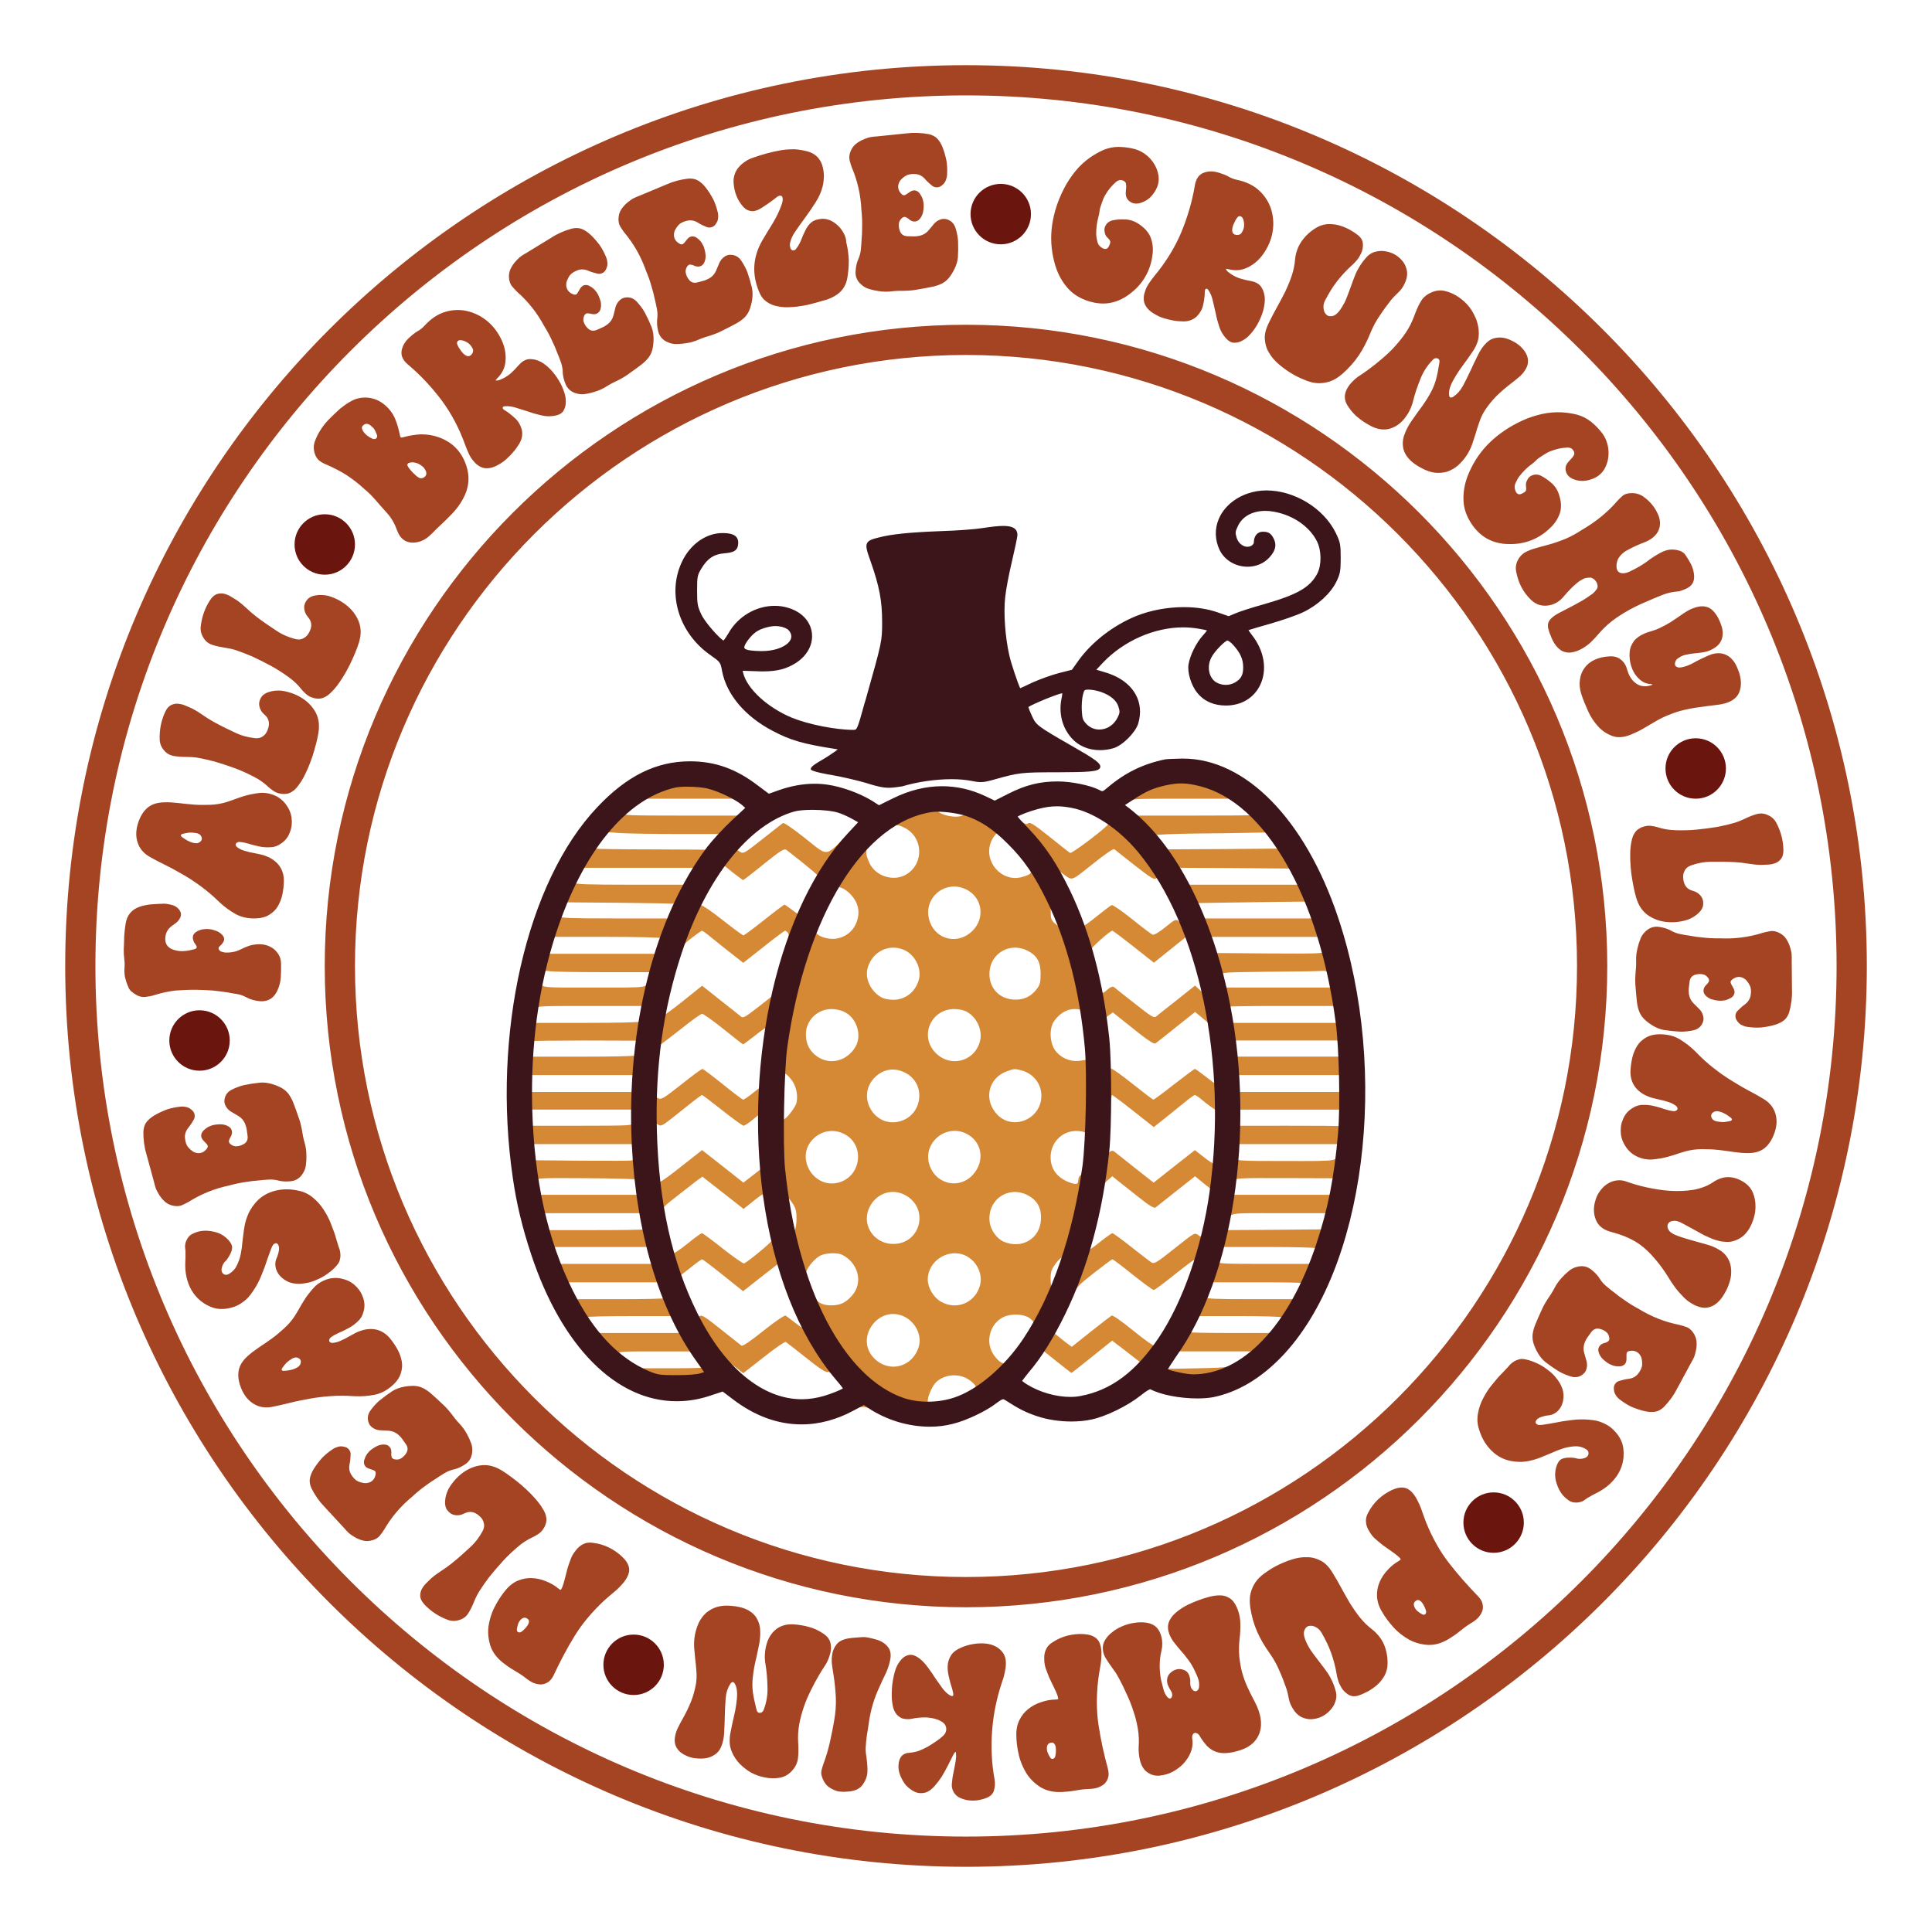 <?xml version="1.0" encoding="utf-8"?>
<!-- Generator: Adobe Illustrator 25.2.0, SVG Export Plug-In . SVG Version: 6.00 Build 0)  -->
<svg version="1.1" id="Layer_1" xmlns="http://www.w3.org/2000/svg" xmlns:xlink="http://www.w3.org/1999/xlink" x="0px" y="0px"
	 viewBox="0 0 720 720" style="enable-background:new 0 0 720 720;" xml:space="preserve">
<style type="text/css">
	.st0{fill:#D58935;}
	.st1{fill:#3B1519;}
	.st2{fill:#A44423;}
	.st3{fill:#6A160F;}
</style>
<g>
	<path class="st0" d="M497.83,342c-12.24-36.39-34.44-58.87-57.62-58.59c-2.69,0.06-5.44,0.17-6.06,0.29
		c-8.24,1.72-14.65,4.86-21.11,10.3c-2.12,1.83-2.29,1.89-3.89,1.03c-3.2-1.66-10.24-3.09-15.16-3.09c-6.52,0-11.79,1.32-18.08,4.52
		l-5.32,2.69l-3.95-1.89c-10.76-5.04-22.2-4.75-33.59,0.86l-5.61,2.75l-2.98-1.89c-4.46-2.75-10.99-5.15-16.31-5.89
		c-5.66-0.86-11.9-0.11-17.97,2.06l-3.83,1.37l-4.23-3.15c-8.12-6.24-15.91-8.98-25.06-8.98c-12.42,0-23.23,5.32-34.16,16.94
		c-26.15,27.63-39.08,84.45-31.3,137.66c1.37,9.55,3.55,18.48,6.87,28.49c13.5,40.74,39.36,61.16,66.08,52.18l4.81-1.6l4,3.03
		c13.79,10.47,28.95,12.07,43.6,4.63c4.01-2,5.61-1.89,10.64,0.8c8.01,4.35,18.65,5.78,27.23,3.66c4.69-1.14,12.07-4.58,15.73-7.44
		c2.52-1.89,2.92-2.06,4-1.37c5.04,3.26,7.72,4.63,11.9,6.01c6.12,2.06,13.73,2.52,19.91,1.2c5.32-1.09,13.45-5.09,18.08-8.81
		c2.35-1.89,3.78-2.69,4.29-2.4c4.92,2.75,16.36,4.18,22.94,2.92c8.93-1.77,17.39-6.75,25.23-14.88
		C507.9,473.3,517.28,399.73,497.83,342z M232.47,303.15c0.46-0.4,2.29-1.83,4-3.15l3.15-2.35h17.45h17.51l1.95,1.72l2,1.72
		l-1.6,1.43l-1.6,1.43h-21.86C234.87,303.95,231.78,303.83,232.47,303.15z M291.92,417.23c-0.57,0-0.74-14.82-0.17-16.25
		c0.52-1.37,1.09-1.14,3.03,1.2c1.89,2.29,2.69,5.78,2.06,8.75C296.44,412.71,292.89,417.23,291.92,417.23z M296.84,454.19
		c0,2.12-0.34,3.95-0.74,4.35c-0.34,0.34-0.69,0.46-0.69,0.17c0-0.34-0.34-2.4-0.8-4.58c-1.77-8.87-1.72-9.27,0.8-5.61
		C296.55,450.25,296.84,451.33,296.84,454.19z M245.06,419.01c1.32,0.86,1.54,0.74,6.81-3.43c7.5-6.01,9.44-7.5,9.78-7.5
		c0.17,0,3.55,2.57,7.55,5.72c3.95,3.15,7.55,5.72,7.9,5.72s1.83-0.92,3.2-2.06l2.52-2.06l0.06,5.03c0,2.8,0.23,7.38,0.4,10.13
		l0.4,5.03l-3.32,2.57l-3.32,2.57l-7.67-6.06l-7.72-6.06l-7.49,5.89c-4.06,3.26-7.72,5.89-8.13,5.89c-0.86,0-1.32-3.38-1.89-14.02
		l-0.4-8.3L245.06,419.01z M244.71,397.27c0.57-5.84,0.97-7.78,1.66-8.12c0.46-0.29,3.95-2.98,7.67-5.89
		c3.72-2.98,7.15-5.44,7.61-5.44c0.46,0,4.06,2.52,7.95,5.66c3.89,3.15,7.21,5.72,7.32,5.72c0.17,0,2.06-1.43,4.29-3.15
		c2.23-1.77,4.12-3.09,4.18-3.03c0.06,0.11-0.23,2.63-0.63,5.61c-0.4,2.98-0.92,7.95-1.14,11.04l-0.4,5.61l-2.86,2.23
		c-1.54,1.26-3.09,2.29-3.38,2.29c-0.29,0-3.72-2.57-7.61-5.72c-3.89-3.15-7.32-5.72-7.61-5.72c-0.34,0-3.83,2.57-7.84,5.78
		c-6.64,5.21-7.44,5.72-8.64,5.15C243.68,408.54,243.63,408.25,244.71,397.27z M252.55,445.55c3.2-2.52,6.58-5.15,7.5-5.84l1.72-1.2
		l7.67,6.01l7.67,6.01l3.72-2.98c3.55-2.8,3.72-2.86,3.95-1.6c0.74,3.43,2.92,15.68,2.92,16.25c0,0.63-8.98,8.07-10.41,8.64
		c-0.34,0.11-3.89-2.35-7.9-5.49c-4-3.2-7.5-5.78-7.78-5.78c-0.34,0-2.8,1.77-5.55,4.01c-2.69,2.17-5.09,3.78-5.32,3.55
		c-0.4-0.4-2.98-11.1-3.66-14.99C246.72,450.13,246.77,450.07,252.55,445.55z M282.42,375.41c-4.81,3.72-5.49,4.12-6.35,3.38
		c-0.51-0.46-4-3.2-7.72-6.12l-6.69-5.32l-6.92,5.55c-3.78,3.03-7.04,5.44-7.15,5.26c-0.46-0.46,2.52-12.82,4.63-19.57
		c2-6.29,2-6.29,5.55-9.04c1.89-1.49,3.66-2.69,3.83-2.69c0.23,0,1.26,0.74,2.35,1.6c1.09,0.92,4.46,3.6,7.5,6.01l5.55,4.35
		l7.55-5.95c4.18-3.32,7.78-6.01,8.01-6.01c0.23,0,0.74,0.34,1.09,0.8c0.57,0.69,0.23,2.29-1.54,7.9
		c-1.26,3.89-2.75,8.98-3.26,11.33l-1.03,4.29L282.42,375.41z M294.95,338.91c-1.26-0.97-2.46-1.77-2.63-1.77s-3.6,2.57-7.55,5.72
		c-3.95,3.15-7.44,5.72-7.72,5.72c-0.29,0-3.78-2.57-7.78-5.72c-4-3.2-7.61-5.61-8.01-5.49c-0.4,0.17-0.74,0.17-0.74,0
		c0-0.69,3.03-6.06,5.84-10.41l3.09-4.75l3.6,2.92c2,1.54,3.78,2.86,3.89,2.86c0.17,0,3.66-2.69,7.72-6.01
		c6.35-5.09,7.61-5.84,8.41-5.26c0.51,0.4,3.32,2.57,6.24,4.92c2.86,2.29,5.26,4.35,5.26,4.52c0,0.29-6.87,13.9-7.21,14.36
		C297.24,340.62,296.15,339.88,294.95,338.91z M223.66,313.05l2.17-2.98l5.43,0.4c3.03,0.17,12.53,0.34,21.11,0.34h15.56l-2.29,2.92
		l-2.29,2.92l-20.71-0.11c-11.39,0-20.83-0.17-20.94-0.29C221.54,316.13,222.46,314.7,223.66,313.05z M215.59,325.86l1.49-2.46
		h20.83h20.83l-1.83,3.15l-1.77,3.15h-20.48c-15.16,0-20.48-0.17-20.48-0.69C214.16,328.66,214.79,327.23,215.59,325.86z
		 M209.81,338.56l0.92-2.29l20.14,0.17c11.1,0.11,20.25,0.29,20.37,0.34c0.06,0.11-0.34,1.37-0.97,2.86l-1.14,2.63h-20.43
		c-16.08,0-20.31-0.17-20.08-0.74C208.78,341.19,209.3,339.82,209.81,338.56z M204.72,353.55c0.23-0.97,0.63-2.4,0.92-3.15
		l0.51-1.26h20.03c10.99,0,20.03,0.23,20.03,0.46c0,0.29-0.4,1.66-0.92,3.15l-0.92,2.69h-20.03h-20.02L204.72,353.55z M202.2,363.79
		c0.57-2.12,0.69-2.17,2.69-1.83c1.14,0.17,10.07,0.34,19.74,0.34h17.68l-0.4,1.83c-0.86,4.29,1.26,3.89-20.65,3.89
		C199.23,368.03,200.94,368.43,202.2,363.79z M199.51,379.01c0.17-1.14,0.34-2.57,0.34-3.15c0-0.92,1.32-0.97,19.8-0.97h19.74
		l-0.4,2.69c-0.17,1.54-0.46,2.92-0.63,3.15c-0.11,0.29-9.04,0.46-19.74,0.46h-19.51L199.51,379.01z M198.14,391.03
		c0-1.54,0.11-2.92,0.23-3.03c0.11-0.11,8.93-0.23,19.57-0.23l19.4,0.06l-0.23,2.52c-0.06,1.43-0.29,2.75-0.46,2.98
		c-0.11,0.29-8.87,0.46-19.4,0.46h-19.11V391.03z M197.57,403.79v-3.15h19.17h19.17v3.15v3.15h-19.17h-19.17V403.79z M197.57,419.52
		v-3.03v-2.98h18.88h18.88v2.12c0,1.14,0.17,2.46,0.34,2.98c0.34,0.8-1.6,0.92-18.88,0.92H197.57z M198.83,429.36l-0.17-2.98h18.59
		h18.54l0.23,2.92c0.06,1.66-0.06,3.03-0.4,3.15c-0.34,0.17-8.7,0.17-18.59,0.11L199,432.4L198.83,429.36z M200.71,443.09
		c-0.23-1.14-0.52-2.57-0.69-3.09c-0.23-0.97,0.92-1.03,18.14-0.92c10.13,0.06,18.48,0.29,18.54,0.46c0.11,0.17,0.4,1.49,0.57,2.98
		l0.4,2.75h-18.31h-18.31L200.71,443.09z M203.69,456.77c-0.17-0.92-0.51-2.29-0.74-3.15l-0.34-1.49h18.02h18.02l0.63,2.86
		c0.34,1.6,0.63,3.03,0.63,3.15c0,0.17-8.07,0.29-17.97,0.29h-17.91L203.69,456.77z M207.64,469.13c-0.4-1.09-0.97-2.46-1.14-3.15
		l-0.4-1.26h17.51h17.45l0.63,1.54c0.34,0.92,0.74,2.29,0.92,3.15l0.34,1.6h-17.28h-17.22L207.64,469.13z M213.47,482.29
		c-0.51-0.97-1.26-2.4-1.6-3.15l-0.63-1.26h17.05h17.05l1.03,2.8c0.52,1.54,0.97,2.92,0.97,3.15c0,0.17-7.38,0.34-16.48,0.34h-16.42
		L213.47,482.29z M220.63,494.02c-1.03-1.49-1.89-2.92-1.89-3.15c0-0.23,7.04-0.4,15.68-0.4h15.68l1.72,3.15l1.72,3.15h-15.51
		h-15.56L220.63,494.02z M249.75,509.92h-11.96l-3.38-2.17c-6.52-4.23-6.81-4.12,9.1-4.12h14.02l2.06,2.86
		c1.14,1.6,2.06,2.98,2.06,3.15S256.27,509.92,249.75,509.92z M268.63,495.39c-5.78-4.63-7.15-5.49-7.84-4.92
		c-0.74,0.63-1.2,0-3.09-4.06c-1.26-2.63-2.75-6.12-3.38-7.78l-1.14-2.98l4.06-3.15c2.17-1.77,4.18-3.2,4.41-3.2
		c0.23,0,3.78,2.69,7.84,5.95l7.44,5.95l6.47-5.09l6.52-5.09l2.35,6.69c2.8,7.9,4.41,11.96,6.06,15.16c1.26,2.52,0.97,2.46-2.63-0.4
		c-1.26-0.97-2.57-1.95-2.92-2.17c-0.4-0.23-4,2.23-8.24,5.61c-4.86,3.89-7.78,5.89-8.24,5.55
		C275.95,501.17,272.52,498.48,268.63,495.39z M307.19,520.74c-7.15,2.23-15.45,1.43-22.54-2.17c-4.01-2-10.64-7.21-12.93-10.07
		c-1.6-2.12-1.6-2.12,1.83,0.57l3.43,2.69l7.67-6.01c4.18-3.32,7.84-5.84,8.18-5.66c0.29,0.17,3.72,2.86,7.55,5.89
		c4.75,3.83,7.27,5.49,8.01,5.32c0.74-0.23,1.83,0.63,3.83,2.92c1.49,1.77,2.69,3.32,2.57,3.38
		C314,518.27,310.57,519.71,307.19,520.74z M303.24,424.27c3.32-3.15,8.01-3.66,11.9-1.37c7.27,4.23,5.66,15.56-2.57,17.79
		C303.02,443.27,296.03,431.02,303.24,424.27z M317.55,482.8c-2.35,2.69-4.41,3.66-7.72,3.66c-4.35,0-6.29-1.6-8.12-6.81
		c-0.86-2.29-1.43-4.75-1.26-5.49c0.34-1.89,3.43-5.44,5.49-6.35c2.17-0.92,6.29-1.03,7.95-0.17
		C319.95,470.73,321.72,478.11,317.55,482.8z M316.58,392.86c-3.6,3.2-8.58,3.49-12.36,0.63c-2.63-2-3.89-4.58-3.89-8.07
		c0-5.15,4.29-9.38,9.56-9.38c1.6,0,3.66,0.46,4.92,1.14c2.63,1.32,4.46,4.01,4.98,7.27C320.29,387.65,319.21,390.46,316.58,392.86z
		 M318.92,344.4c-1.49,3.26-4.86,5.44-8.47,5.49c-3.03,0.06-6.47-1.43-6.47-2.75c0-1.03,4.52-10.81,6.58-14.42
		c1.37-2.23,1.54-2.35,3.09-1.83c0.86,0.29,2.4,1.37,3.32,2.4C320.07,336.56,320.75,340.34,318.92,344.4z M315.55,311.44
		c-8.3,8.01-6.75,7.9-15.62,0.86c-4.69-3.72-7.84-5.84-8.18-5.55c-0.34,0.23-3.78,2.92-7.67,6.01c-6.98,5.49-6.98,5.49-8.47,4.58
		l-1.43-0.97l2.17-2.29c5.15-5.32,13.22-10.36,19.4-12.13c3.78-1.09,13.33-0.8,17.11,0.51c1.6,0.57,4,1.66,5.38,2.46l2.57,1.49
		L315.55,311.44z M354.91,302.29c4.52,0.69,5.49,1.43,2.63,1.95c-2.35,0.46-6.81-0.57-7.84-1.77
		C348.9,301.49,349.76,301.43,354.91,302.29z M359.83,331.35c6.18,2.8,7.5,10.7,2.57,15.56c-5.15,5.15-13.27,3.49-15.79-3.15
		C343.41,335.36,351.65,327.63,359.83,331.35z M355.65,376.04c1.49,0,3.49,0.4,4.35,0.86c4,2,6.29,7.04,5.21,11.16
		c-2.12,7.84-11.56,10.01-16.99,3.83C342.72,385.59,347.18,376.04,355.65,376.04z M362.58,437.77c-4.86,5.44-13.39,3.78-16.02-3.09
		c-3.32-8.75,6.41-16.65,14.42-11.73C366.18,426.22,366.92,432.97,362.58,437.77z M323.67,450.76c2.17-5.66,8.3-8.18,13.45-5.49
		c9.33,4.75,6.18,18.31-4.23,18.31C326.02,463.58,321.27,457.05,323.67,450.76z M326.02,401.5c3.38-3.32,7.78-3.83,11.96-1.37
		c7.15,4.23,5.72,15.28-2.35,17.68C325.96,420.72,318.86,408.65,326.02,401.5z M342.38,365.28c-1.32,4.46-5.04,7.32-9.5,7.32
		c-1.43,0-3.32-0.34-4.18-0.8c-4.18-2.17-6.52-7.15-5.32-11.21c1.77-5.95,7.84-8.98,13.39-6.64
		C341.01,355.67,343.64,361.05,342.38,365.28z M329.62,309.73c3.49-2.69,4.41-2.8,7.55-1.2c6.87,3.49,7.27,13.22,0.69,17.28
		c-4.75,2.92-11.56,0.8-13.9-4.29C321.78,316.65,322.35,315.39,329.62,309.73z M342.38,501.91c-2.23,7.5-10.87,9.9-16.42,4.46
		c-7.84-7.5,1.49-20.48,11.21-15.62C341.29,492.87,343.64,497.79,342.38,501.91z M361.6,518.73c-3.2,1.89-8.7,3.66-12.64,4.12
		c-3.09,0.4-3.2,0.34-3.2-0.97c0.06-1.83,1.83-5.72,3.32-6.98c3.15-2.8,8.3-3.15,11.9-0.8c1.03,0.69,2.12,1.66,2.46,2.23
		C363.95,517.19,363.66,517.53,361.6,518.73z M365.21,479.03c-1.77,6.52-8.81,9.44-14.65,6.01c-2.69-1.6-4.81-5.15-4.81-8.18
		c0-6.98,7.72-11.9,14.07-8.93C364.01,469.93,366.35,474.73,365.21,479.03z M499.09,390.8l0.34,2.98h-19.28h-19.28l-0.34-1.32
		c-0.17-0.69-0.34-2.06-0.34-2.98v-1.72h19.34h19.28L499.09,390.8z M499.66,400.64v3.15v3.15H480.5h-19.17v-3.15v-3.15h19.17H499.66
		z M497.6,376.15c0.17,0.74,0.34,2.17,0.34,3.15v1.89h-19.4h-19.4l-0.63-2.86c-0.34-1.6-0.63-3.03-0.63-3.15
		c0-0.17,8.87-0.29,19.68-0.29h19.68L497.6,376.15z M495.03,362.99c0.23,0.74,0.63,2.17,0.8,3.15l0.4,1.89h-19.97h-19.97l-0.34-2.06
		c-0.23-1.09-0.57-2.4-0.74-2.86c-0.23-0.69,2.4-0.8,17.05-0.97c9.55-0.06,18.48-0.17,19.85-0.29
		C494.17,361.73,494.63,361.91,495.03,362.99z M492.22,351.49c0.34,1.26,0.8,2.69,0.97,3.15c0.23,0.69-2.46,0.8-19.85,0.69
		l-20.2-0.17l-1.03-3.03l-1.03-2.98h20.25h20.25L492.22,351.49z M446.85,368.66l-1.49-1.37l-6.75,5.38
		c-3.72,2.92-7.21,5.66-7.72,6.12c-0.86,0.69-1.72,0.17-8.01-4.81c-3.89-3.03-7.38-5.78-7.72-6.12c-0.52-0.34-1.32-0.06-2.57,1.03
		c-2.23,1.89-2,2.29-4.18-7.44c-0.86-3.78-1.66-7.15-1.83-7.5c-0.23-0.57,7.04-7.04,7.95-7.09c0.23,0,3.83,2.69,7.95,5.95l7.55,5.95
		l6.06-4.86l6.06-4.86l0.69,1.72c1.09,2.69,4.58,14.42,5.04,16.99l0.46,2.29L446.85,368.66z M450.92,381.76l0.63,5.26
		c0.86,7.09,1.77,16.71,1.54,16.88c-0.11,0.11-1.77-1.09-3.78-2.69c-1.95-1.54-3.78-2.86-4-2.86s-3.66,2.57-7.72,5.72
		c-4,3.15-7.5,5.72-7.72,5.72c-0.29,0-3.66-2.57-7.61-5.72c-3.95-3.15-7.5-5.72-7.95-5.72c-0.69,0-0.92-1.37-1.26-6.47
		c-0.23-3.55-0.57-7.84-0.86-9.44c-0.46-2.8-0.4-3.09,1.03-4.06l1.49-1.09l2.29,1.83c1.26,1.03,4.63,3.72,7.55,6.01
		c3.38,2.69,5.55,4.01,6.01,3.72c0.4-0.23,3.89-2.98,7.78-6.12l7.04-5.61l2.75,2.29L450.92,381.76z M407.78,457.8
		c1.09-4.23,2.29-9.67,2.63-12.13c0.63-3.78,0.97-4.63,2.46-5.89l1.66-1.43l2.4,1.95c1.26,1.03,4.75,3.78,7.67,6.06
		c3.66,2.92,5.49,4.01,6.01,3.66c0.4-0.29,3.83-3.03,7.72-6.12l7.04-5.55l2.98,2.46c1.66,1.32,3.03,2.46,3.09,2.46
		c0.23,0.11-2,12.53-2.8,15.56c-0.57,2.35-0.63,2.4-1.95,1.55c-1.6-1.09-1.14-1.32-9.61,5.38c-5.95,4.75-6.98,5.32-7.9,4.75
		c-0.57-0.34-4.01-2.98-7.55-5.78c-3.6-2.86-6.75-5.15-7.09-5.15c-0.29,0-2.29,1.43-4.46,3.15c-2.12,1.72-3.95,3.03-4.06,2.92
		C405.94,465.58,406.75,462.03,407.78,457.8z M448.74,431.31l-3.43-2.69l-7.72,6.06l-7.67,6.06l-7.04-5.55
		c-3.89-3.09-7.38-5.84-7.72-6.12c-0.52-0.34-1.09-0.29-1.66,0.23c-0.86,0.74-0.92,0.46-0.63-2.92c0.23-2.06,0.57-6.98,0.74-11.04
		c0.23-4.01,0.57-7.27,0.8-7.27c0.23,0,3.83,2.69,8.01,6.01l7.55,5.95l4.12-3.26c2.23-1.77,5.55-4.46,7.38-5.95
		c1.83-1.55,3.55-2.75,3.83-2.75s1.37,0.74,2.4,1.6c1.03,0.92,2.75,2.23,3.83,2.98l1.95,1.32l-0.34,9.73
		c-0.17,5.32-0.46,9.78-0.63,9.96C452.35,433.88,450.63,432.8,448.74,431.31z M488.05,339.13l1.2,3.15h-20.43h-20.37l-1.26-2.86
		l-1.26-2.86l9.84-0.17c5.44-0.06,14.65-0.23,20.48-0.29l10.64-0.11L488.05,339.13z M481.93,325.46c0.57,0.92,1.2,2.29,1.37,2.98
		l0.4,1.26h-20.48h-20.48l-1.83-3.15l-1.83-3.15l20.94,0.11l20.94,0.17L481.93,325.46z M474.43,313.22l2.29,3.03l-21,0.17l-21,0.11
		l-2.12-2.4c-1.2-1.37-2.17-2.63-2.17-2.86c0-0.23,6.52-0.51,14.48-0.63c7.9-0.06,17.28-0.17,20.83-0.29l6.41-0.11L474.43,313.22z
		 M419.96,298.97c1.6-1.32,1.77-1.32,20.43-1.32h18.77l3.66,2.98c2,1.6,3.66,3.03,3.66,3.15c0,0.11-9.73,0.17-21.63,0.17h-21.63
		l-2.46-1.89l-2.4-1.83L419.96,298.97z M422.88,322.49c5.55,4.35,7.21,5.44,7.84,4.92c0.63-0.51,1.26,0.17,3.09,3.32
		c2.06,3.6,6.35,12.42,6.35,13.16c0,0.17-0.46-0.11-1.03-0.63c-0.92-0.8-1.26-0.63-4.86,2.29c-2.23,1.83-4.23,2.98-4.69,2.8
		c-0.46-0.17-3.95-2.8-7.72-5.84c-3.78-3.03-7.21-5.38-7.55-5.21c-0.4,0.11-2.86,2-5.49,4.12c-2.63,2.12-4.86,3.72-4.98,3.6
		c-0.11-0.06-0.97-2.17-1.95-4.58c-0.97-2.46-3.09-7.09-4.69-10.3c-2.46-4.92-2.69-5.66-1.6-4.86c4.35,3.09,3.09,3.43,11.5-3.2
		c4.46-3.6,7.78-5.89,8.18-5.61C415.56,316.71,418.99,319.45,422.88,322.49z M391.53,431.25c0-5.84,4.81-10.3,10.53-9.73
		c1.2,0.11,2.4,0.4,2.63,0.69c0.17,0.23,0.06,3.78-0.4,7.9c-0.57,5.32-1.03,7.55-1.6,7.9c-0.46,0.23-0.86,1.09-0.86,1.83
		c0,1.66-0.86,1.77-3.89,0.57C393.76,438.63,391.53,435.48,391.53,431.25z M396.1,468.96c0,0.63-3.66,9.84-4.06,10.3
		c-0.29,0.34-0.51-0.8-0.51-2.57c0-2.63,0.29-3.6,1.72-5.55C394.67,469.13,396.1,468.04,396.1,468.96z M401.94,395.38
		c-3.38,0.29-6.81-1.26-8.75-4c-2-2.8-2.23-8.12-0.4-10.76c2-2.92,4.75-4.58,7.67-4.58c2.17,0,2.46,0.17,2.75,1.54
		c0.57,2.46,2,16.99,1.72,17.28C404.8,394.98,403.48,395.21,401.94,395.38z M391.58,340.05v-2.63l1.2,2.57
		c0.63,1.43,1.37,3.15,1.66,3.83c0.63,1.66,0.11,1.66-1.6,0.06C391.81,342.91,391.53,342.05,391.58,340.05z M380.37,303.2
		c2.92-1.43,9.78-3.2,12.93-3.2c1.43-0.06,4.12,0.23,6.01,0.57c3.49,0.63,13.96,5.26,13.96,6.24c0,0.92-13.79,11.44-14.48,11.04
		c-0.4-0.23-3.83-2.92-7.72-6.06c-5.66-4.52-7.21-5.49-7.84-4.98s-1.26,0.34-2.86-0.92l-2.12-1.6L380.37,303.2z M387.81,362.94
		c0,3.2-0.23,4.06-1.54,5.78c-2.17,2.8-5.03,4.06-8.75,3.78c-5.61-0.46-9.21-4.81-8.75-10.47c0.57-6.98,7.84-10.99,14.19-7.72
		C386.43,356.07,387.81,358.47,387.81,362.94z M369.27,313.85c0.63-1.66,2.12-3.6,2.8-3.6c0.23,0,2.06,1.72,4.12,3.83
		c2,2.17,4.75,5.38,6.12,7.21c2.8,3.83,2.63,4.41-1.43,5.55C373.39,328.95,366.47,321.23,369.27,313.85z M375.33,399.21
		c2.69-0.97,2.8-0.97,5.44-0.29c4.41,1.26,7.32,4.98,7.32,9.44c0,8.64-10.53,13.16-16.42,7.04
		C366.41,409.97,368.24,401.67,375.33,399.21z M387.92,454.59c-0.4,7.04-7.09,10.99-13.79,8.18c-2.63-1.09-4.98-4.35-5.32-7.44
		c-0.97-8.18,6.98-13.67,14.19-9.9C386.61,447.33,388.21,450.3,387.92,454.59z M372.93,507.63c-0.86-0.46-2.17-1.95-2.98-3.32
		c-2.75-4.69-0.92-11.04,3.95-13.45c2.63-1.32,7.15-1.26,9.5,0.17c0.97,0.63,1.83,1.49,1.83,1.95c0,0.97-5.95,9.9-8.75,13.22
		C374.59,508.38,374.42,508.43,372.93,507.63z M423.11,510.09c-2.92,3.03-9.67,7.5-13.5,8.93c-5.61,2.06-10.18,2.63-14.99,1.83
		c-2.35-0.4-5.61-1.26-7.27-1.95c-3.09-1.26-7.27-3.6-7.27-4.12c0-0.17,1.37-1.95,3.03-3.95c1.6-2,3.6-4.46,4.41-5.49l1.43-1.83
		l5.09,4.06c2.8,2.23,5.15,4.06,5.26,4.06s3.6-2.69,7.67-6.01l7.5-6.01l5.38,4.12l5.38,4.18L423.11,510.09z M422.42,495.96
		c-4.58-3.72-7.78-5.95-8.18-5.66c-0.4,0.23-3.89,2.92-7.78,6.01l-7.04,5.61l-1.55-1.14c-0.8-0.57-2.23-1.72-3.2-2.52l-1.72-1.37
		l1.66-3.38c0.92-1.83,2.75-5.72,4.06-8.64c2.46-5.26,2.46-5.26,8.93-10.41c3.6-2.8,6.69-5.15,6.98-5.15c0.23,0,3.66,2.57,7.55,5.72
		c3.95,3.15,7.5,5.72,7.84,5.72c0.34,0,3.66-2.46,7.38-5.44c3.78-3.03,7.21-5.61,7.67-5.78c1.2-0.51-2.4,9.78-6.29,17.79
		c-2.63,5.49-6.87,12.7-8.3,14.25C430.15,501.85,426.54,499.34,422.42,495.96z M464.48,505.69c-5.61,4.01-5.21,3.95-18.19,4.23
		c-6.52,0.17-11.84,0.23-11.84,0.11c0-0.11,1.09-1.54,2.35-3.26l2.35-3.15h14.13h14.07L464.48,505.69z M475.92,494.13l-2.06,2.63
		h-15.1c-8.35,0-15.16-0.11-15.16-0.29c0-0.17,0.63-1.6,1.43-3.15l1.43-2.86h15.73c8.64,0,15.73,0.23,15.73,0.52
		C477.92,491.21,477.01,492.64,475.92,494.13z M483.93,481.31l-1.43,2.86h-16.65c-13.1,0-16.59-0.17-16.36-0.74
		c0.17-0.34,0.74-1.77,1.26-3.15l0.97-2.4h16.82c9.27,0,16.82,0.11,16.82,0.29C485.36,478.34,484.73,479.77,483.93,481.31z
		 M489.59,468.33l-0.92,2.69h-17.45c-14.93,0-17.39-0.11-17.16-0.8c0.17-0.46,0.63-1.89,0.97-3.15l0.63-2.35h17.39
		c9.61,0,17.45,0.23,17.45,0.46C490.51,465.47,490.11,466.84,489.59,468.33z M494.17,453.68c-0.23,0.92-0.57,2.23-0.8,3.03
		l-0.34,1.43l-17.91,0.17l-17.91,0.11l0.34-2.12c0.86-4.58-1.09-4.18,19-4.18h17.97L494.17,453.68z M496.8,440.41
		c0,0.69-0.17,2.12-0.34,3.09l-0.34,1.77h-18.37h-18.31l0.4-2.17c0.17-1.14,0.34-2.57,0.34-3.09c0-0.92,1.32-1.03,18.31-0.97
		l18.31,0.06V440.41z M479.24,432.68c-16.71,0-18.6-0.11-18.25-0.92c0.17-0.52,0.34-1.89,0.34-3.15v-2.23h18.59h18.59v2.23
		C498.52,432.97,499.95,432.68,479.24,432.68z M498.98,419.64c-0.29-0.06-8.7-0.11-18.77-0.11H461.9v-3.03v-2.98h18.88h18.94
		l-0.17,3.15C499.43,418.38,499.21,419.75,498.98,419.64z"/>
	<path class="st1" d="M264.76,244.14c3.72,2.63,3.72,2.63,4.35,6.01c1.72,8.81,8.64,16.94,19,22.31c6.52,3.43,11.27,4.81,23.06,6.64
		l1.03,0.17l-0.86,0.69c-0.97,0.69-3.32,2.29-5.32,3.43c-0.86,0.51-3.72,2.12-3.83,2.98l-0.06,0.29l0.11,0.17
		c0.51,0.74,6.52,1.83,7.72,2c4.18,0.74,10.01,2.12,12.87,2.98c3.89,1.26,6.29,1.77,8.41,1.77c1.49,0,2.92-0.23,4.92-0.51
		c5.78-1.72,12.53-2.69,18.48-2.69c2.8,0,5.26,0.23,7.32,0.63c1.43,0.29,2.52,0.46,3.6,0.46c1.32,0,2.52-0.29,4.98-0.97
		c9.15-2.57,10.07-2.69,23.46-2.69c11.73-0.06,15.56-0.17,16.02-1.83c0.4-1.54-2.35-3.26-10.3-7.84
		c-13.5-7.72-13.62-7.95-15.22-11.5c-0.69-1.49-1.14-2.63-1.26-3.15c1.89-1.26,11.1-4.98,12.64-5.15c0,0.23,0,0.74-0.29,2
		c-1.09,5.49,0.23,10.7,3.72,14.7c2.57,2.92,6.35,4.52,10.58,4.52c1.72,0,3.38-0.23,5.09-0.74c3.32-0.97,8.24-5.89,9.21-9.21
		c1.14-3.89,0.8-7.61-0.97-10.81c-2.23-4-6.41-6.92-12.13-8.47l-2.52-0.74l2.46-2.63c7.72-8.12,19.17-13.16,29.92-13.16
		c1.83,0,3.72,0.17,5.49,0.46c1.6,0.23,2.75,0.51,3.38,0.69c-0.34,0.46-0.92,1.2-1.66,2c-2.35,2.63-4.63,7.15-5.21,10.53
		c-0.57,2.98,0.97,8.01,3.26,10.76c2.57,3.15,6.18,4.69,10.64,4.69c5.78,0,10.41-2.8,12.76-7.61c2.75-5.72,1.54-12.87-3.09-18.71
		c-0.63-0.8-1.03-1.43-1.26-1.77c1.09-0.34,4.01-1.26,7.95-2.35c4.46-1.26,10.07-3.2,12.47-4.35c5.38-2.57,10.18-6.98,12.3-11.27
		c1.43-2.92,1.66-4.01,1.66-8.93c0-5.03-0.17-5.89-1.89-9.44c-4.52-9.1-15.33-15.73-25.8-15.73c-2.46,0-4.81,0.4-6.92,1.14
		c-5.04,1.72-8.98,5.15-10.81,9.44c-1.6,3.72-1.49,7.84,0.29,11.61c1.83,3.78,5.89,6.24,10.41,6.24c3.26,0,6.18-1.26,8.24-3.55
		c2.29-2.57,2.69-4.69,1.43-7.09c-1.03-1.89-1.95-2.4-4-2.4c-2,0-3.32,1.6-3.32,4.01c0,0.4-0.4,0.97-1.09,1.32
		c-0.4,0.17-0.8,0.29-1.26,0.29c-1.77,0-3.49-1.43-4.06-3.38c-0.57-1.89-0.52-2.29,0.51-4.46c1.72-3.55,5.44-5.55,10.24-5.55
		c1.09,0,2.17,0.11,3.32,0.34c7.09,1.32,13.16,5.55,15.91,11.1c1.66,3.43,1.72,8.75,0.06,11.96c-2.69,5.09-7.32,7.78-19.85,11.39
		c-4.63,1.26-9.44,2.86-10.87,3.49l-2.29,0.97l-4.12-1.43c-3.6-1.26-7.9-1.95-12.53-1.95c-6.07,0-12.36,1.14-17.68,3.26
		c-8.52,3.43-16.65,9.67-21.68,16.71l-2.4,3.38l-4.75,1.2c-2.69,0.69-7.15,2.29-9.96,3.55c-2.75,1.32-4,1.89-4.58,2.12
		c-0.8-1.66-3.38-9.15-4.06-12.3c-1.54-6.75-2.17-15.79-1.54-21.51c0.29-2.98,1.49-9.15,2.57-13.62c0.74-3.2,2-8.81,2-9.67
		c0-2.98-2.86-3.38-5.32-3.38c-1.89,0-4.29,0.29-7.67,0.8c-2.8,0.46-9.78,0.97-15.62,1.14c-11.84,0.46-18.31,1.14-23,2.35
		c-2.52,0.63-3.83,1.03-4.41,2.12c-0.63,1.26-0.06,2.92,1.37,6.98c3.2,9.1,4.23,14.53,4.23,22.37c0,7.27,0,7.27-6.24,29.35
		l-0.23,0.69C319.45,272,319.4,272,318.02,272c-6.58,0-16.65-2-22.89-4.52c-9.1-3.78-16.76-10.81-18.19-16.76l-0.17-0.74l5.21,0.17
		c0.8,0.06,1.6,0.06,2.35,0.06c5.32,0,8.81-0.92,12.36-3.2c4.29-2.8,6.47-7.04,5.84-11.39c-0.63-4.29-3.95-7.67-8.81-9.1
		c-1.66-0.52-3.32-0.74-5.04-0.74c-6.98,0-13.73,4-17.22,10.24c-0.8,1.37-1.54,2.4-1.83,2.69c-1.26-0.57-6.69-6.47-8.24-9.67
		c-1.43-3.03-1.6-3.89-1.6-8.93c0-5.21,0.11-5.78,1.54-8.12c2.23-3.83,4.75-5.49,8.58-5.78c3.49-0.29,5.15-0.92,5.21-3.95
		c0-3.2-3.15-3.6-5.89-3.6c-6.18,0-12.19,4.29-15.22,10.99C248.56,221.48,253.08,236.01,264.76,244.14z M451.39,245.11
		c1.26-2.52,5.21-6.35,6.06-6.41c0.29,0.06,1.32,0.69,2.29,1.83c2.52,2.86,3.49,5.09,3.55,7.9c0.06,2.98-0.69,4.52-2.92,5.84
		c-1.09,0.63-2.29,0.97-3.55,0.97c-1.26,0-2.52-0.34-3.6-0.97C450.53,252.6,449.67,248.54,451.39,245.11z M403.56,259.01
		c0.52-2,0.52-2,2.29-2c1.09,0,3.2,0.4,4.46,0.86c3.55,1.26,5.84,3.2,6.52,5.55c0.57,1.77,0.51,2.29-0.34,4
		c-1.37,2.75-3.95,4.46-6.81,4.46c-1.77,0-3.43-0.69-4.69-1.95c-1.43-1.49-1.66-2.06-1.83-5.03
		C403.04,262.96,403.22,260.27,403.56,259.01z M278.72,238.59c2.12-2.8,3.78-3.95,7.09-4.81c1.09-0.29,2.17-0.46,3.2-0.46
		c1.72,0,3.26,0.4,4.52,1.2c0.74,0.57,1.26,1.49,1.37,2.4c0.06,0.86-0.23,1.66-0.97,2.46c-1.83,2-5.72,3.26-9.96,3.26
		c-0.17,0-0.29,0-0.4,0c-2.63-0.06-5.66-0.23-6.12-1.09C277.06,240.87,278.32,239.16,278.72,238.59z M498.59,341.69
		c-12.24-36.39-34.39-58.99-57.73-58.99h-0.46c-2.57,0.06-5.44,0.17-6.18,0.29c-8.24,1.72-14.82,4.92-21.34,10.41
		c-1.14,0.97-1.66,1.43-2.06,1.43c-0.29,0-0.63-0.11-1.2-0.46c-3.32-1.72-10.41-3.15-15.45-3.15c-6.64,0-11.96,1.32-18.37,4.58
		l-5.09,2.57L367,296.6c-5.15-2.4-10.53-3.6-15.91-3.6c-6.01,0-12.13,1.49-18.19,4.46l-5.32,2.63l-2.69-1.72
		c-4.63-2.8-11.27-5.21-16.54-5.95c-1.54-0.23-3.15-0.34-4.81-0.34c-4.41,0-8.93,0.86-13.45,2.46l-3.55,1.26l-4-2.98
		c-8.18-6.29-16.02-9.1-25.4-9.1c-12.59,0-23.57,5.44-34.56,17.11c-26.38,27.81-39.31,84.62-31.47,138.12
		c1.37,9.56,3.49,18.37,6.87,28.61c11.33,34.21,31.58,54.64,54.18,54.64c4.23,0,8.47-0.69,12.64-2.12l4.52-1.49l3.78,2.86
		c8.18,6.24,16.76,9.38,25.63,9.38c6.69,0,13.33-1.83,19.8-5.38l3.43-1.83l1.77,1.2c6.69,4.41,14.82,6.87,22.83,6.87
		c2.92,0,5.78-0.34,8.64-1.09c4.92-1.2,12.36-4.75,15.96-7.55c1.49-1.09,2.23-1.6,2.69-1.6c0.17,0,0.4,0.11,0.69,0.29
		c5.15,3.32,7.84,4.69,12.02,6.06c3.78,1.26,8.3,1.95,12.64,1.95c2.63,0,5.21-0.23,7.55-0.74c5.32-1.09,13.5-5.09,18.31-8.93
		c2.69-2.17,3.49-2.35,3.66-2.35c3.66,2,10.87,3.43,17.57,3.43c2.17,0,4.12-0.17,5.78-0.46c9.04-1.83,17.62-6.87,25.52-15.05
		C508.72,473.34,518.16,399.82,498.59,341.69z M261.04,511.79c-1.26,0.4-4.69,0.69-8.81,0.69c-6.07,0-7.1-0.11-10.24-1.43
		c-11.44-4.86-20.77-14.65-28.44-29.92c-9.5-18.94-14.48-41.25-15.22-68.26c-0.57-23.17,2.35-44.91,8.75-64.65
		c9.96-30.67,26.26-50.63,44.74-54.75c0.92-0.17,2.4-0.29,4.23-0.29c3.09,0,6.29,0.29,8.01,0.8c3.83,0.97,9.78,3.83,12.3,5.89
		l1.37,1.2l-5.21,4.86c-3.09,2.92-7.1,7.27-8.93,9.67c-19.68,26.03-30.21,67.4-28.15,110.71c1.6,32.84,10.18,61.62,24.09,80.96
		l2.86,4.06L261.04,511.79z M307.15,520.2c-2.75,0.8-5.55,1.26-8.35,1.26c-14.59,0-28.78-11.67-38.91-32.1
		c-9.5-19.05-14.42-41.37-15.1-68.26c-0.63-23.52,2.35-45.03,9.21-65.8c9.33-28.26,25-48,42-52.87c1.43-0.4,3.89-0.63,6.75-0.63
		c4.06,0,8.01,0.46,10.01,1.2c1.54,0.51,3.83,1.6,5.21,2.4l1.83,1.03l-3.83,4.12c-12.3,13.1-22.31,33.87-28.04,58.47
		c-5.72,24.6-6.98,51.84-3.55,76.78c3.89,28.15,13.16,51.61,26.72,67.86c1.6,1.83,2.63,3.15,3.03,3.78
		C313.04,518.08,310.18,519.28,307.15,520.2z M355.44,520.88c-2.92,0.97-6.29,1.49-9.73,1.49c-3.32,0-6.41-0.52-8.93-1.37
		c-11.04-3.83-21-13.85-28.84-28.95c-7.84-15.16-13.16-34.79-15.39-56.7c-0.86-8.87-0.34-36.79,0.86-45.2
		c3.43-24.14,10.41-45.2,20.08-60.88c9.67-15.62,21.4-24.83,33.87-26.66c0.57-0.06,1.26-0.11,2.12-0.11c3.15,0,7.44,0.63,10.24,1.49
		c5.44,1.72,10.3,4.92,15.79,10.41c6.06,6.01,9.96,11.67,14.76,21.57c7.44,15.28,12.13,33.64,14.02,54.58
		c0.86,9.5,0.34,34.9-0.86,43.83c-3.61,25.98-11.27,48.29-22.09,64.54C374.32,509.44,364.14,518.08,355.44,520.88z M402.64,520.25
		c-1.14,0.23-2.4,0.34-3.72,0.34c-5.38,0-11.44-1.72-16.25-4.69c-0.86-0.57-1.49-1.03-1.77-1.26c0.34-0.51,1.26-1.66,2.52-3.26
		c4.58-5.32,9.04-12.42,13.56-21.68c8.47-17.34,14.02-37.76,16.42-60.82c0.92-8.81,0.92-33.13,0-41.88
		c-2.23-21.06-7.15-39.59-14.65-55.16c-4.81-9.9-9.04-16.31-15.16-22.77c-2.23-2.29-3.78-4-4.35-4.75c1.2-0.74,4.35-1.95,7.5-2.8
		c2.8-0.74,4.98-1.03,7.15-1.03c1.6,0,3.32,0.17,5.38,0.57c8.12,1.49,17.74,7.84,25,16.65c22.66,27.41,33.3,78.27,26.49,126.56
		c-2.86,20.48-9.9,40.74-18.88,54.18C423.3,511.21,414.03,518.14,402.64,520.25z M490.53,463.67c-4.92,14.82-11.73,27.18-19.8,35.64
		c-7.95,8.41-16.99,12.87-26.03,12.87c-2.52,0-8.18-1.26-9.5-1.89c0.4-0.63,1.43-2.29,3.15-4.81
		c21.11-29.47,29.41-83.25,20.14-130.79c-6.52-33.3-20.31-60.19-37.93-73.69l-1.32-0.97l3.26-2.12c4.63-3.03,7.27-4.18,11.79-5.21
		c2.35-0.51,4.18-0.74,5.95-0.74c2.06,0,4.23,0.34,6.98,1.03c11.9,3.03,23,12.99,32.04,28.72c9.1,15.79,15.51,36.39,18.54,59.5
		c1.26,9.61,1.72,31.47,0.86,41.08C497.22,438.84,494.93,450.4,490.53,463.67z"/>
	<path class="st2" d="M54.16,371.53c-1.17,0.14-2.33-0.12-3.48-0.83c-0.69-0.4-1.23-0.8-1.77-1.27c-0.54-0.48-0.92-1.03-1.14-1.73
		c-0.53-1.17-0.9-2.34-1.19-3.52c-0.21-1.17-0.27-2.34-0.18-3.58c0.1-1.17,0.04-2.25-0.1-3.42c-0.14-1.09-0.2-2.18-0.18-3.35
		c0.1-1.63,0.13-3.18,0.16-4.82c0.1-1.63,0.28-3.18,0.54-4.81c0.52-3.18,2.26-5.25,5.23-6.29c1.33-0.44,2.73-0.73,4.13-0.87
		c1.48-0.13,2.88-0.19,4.36-0.24c0.7-0.07,1.32,0.02,1.94,0.11c0.62,0.09,1.24,0.25,1.86,0.42c0.85,0.25,1.54,0.72,2.08,1.28
		c1.38,1.42,1.35,2.9,0.01,4.51c-0.4,0.54-0.95,0.92-1.5,1.3c-0.55,0.38-1.1,0.76-1.65,1.29c-0.87,0.84-1.43,1.92-1.6,3.08
		c-0.43,2.64,0.55,4.36,3.03,5.18c1.31,0.41,2.63,0.59,3.96,0.45c1.32-0.06,2.57-0.35,3.9-0.71c0.86-0.3,0.95-0.84,0.41-1.55
		c-0.15-0.24-0.3-0.55-0.53-0.79c-0.15-0.24-0.3-0.55-0.38-0.86c-0.22-0.55-0.29-1.17-0.13-1.79c0.16-0.54,0.56-1,1.11-1.38
		c0.63-0.46,1.41-0.75,2.27-0.97c0.86-0.14,1.79-0.21,2.65-0.11c0.93,0.09,1.78,0.34,2.63,0.66c0.85,0.32,1.54,0.8,2.08,1.35
		c1.15,1.11,1.13,2.27,0.02,3.5c-0.08,0.08-0.08,0.08-0.08,0.15l-0.87,0.84c-0.32,0.31-0.4,0.69-0.17,1.09
		c0.23,0.39,0.53,0.71,0.92,0.79c0.46,0.16,0.93,0.25,1.31,0.33c2.1,0.11,4.05-0.24,5.85-1.15c1.02-0.53,2.12-0.98,3.13-1.35
		c1.01-0.3,2.11-0.51,3.27-0.57c1.01-0.06,1.94,0.03,2.95,0.28c1.01,0.25,1.93,0.73,2.78,1.29c0.84,0.64,1.53,1.43,2.06,2.29
		c0.53,0.86,0.82,1.96,0.88,3.12c0.05,1.79,0.02,3.58-0.09,5.37c-0.11,1.78-0.6,3.57-1.41,5.18c-1.52,3.01-4.03,4.21-7.6,3.53
		c-1.4-0.25-2.71-0.67-4.02-1.39c-1.08-0.56-2.24-0.97-3.4-1.14c-1.16-0.18-2.25-0.35-3.41-0.6c-1.86-0.26-3.72-0.53-5.66-0.71
		c-1.86-0.11-3.73-0.22-5.59-0.25c-2.72-0.04-5.37,0.07-8.01,0.26c-2.57,0.27-5.22,0.85-7.8,1.66
		C56.57,371.18,55.33,371.39,54.16,371.53z M51.31,314.05c-0.75-2.24-0.7-4.59,0.09-7.14c0.79-2.55,1.96-4.49,3.5-5.83
		c1.55-1.33,3.62-2.03,6.3-2.08c1.66-0.06,3.37,0.05,5.23,0.26c1.93,0.22,3.86,0.45,5.81,0.59c1.94,0.15,3.99,0.15,6.04,0.08
		c2.06-0.07,4.07-0.39,6.14-1.01c1.41-0.49,2.9-0.96,4.33-1.53c1.41-0.49,2.9-0.96,4.37-1.28c1.47-0.32,2.92-0.57,4.35-0.66
		c1.49,0,2.88,0.21,4.29,0.75c1.94,0.7,3.48,1.88,4.66,3.4c1.18,1.52,1.94,3.21,2.21,4.99c0.26,1.85,0.14,3.64-0.52,5.35
		c-0.6,1.8-1.69,3.28-3.28,4.36c-1.24,0.91-2.58,1.41-3.92,1.43c-1.35,0.1-2.76,0.04-4.13-0.25c-1.29-0.28-2.66-0.57-3.93-1.01
		c-1.28-0.36-2.42-0.61-3.43-0.69c-0.31-0.05-0.63-0.02-0.88,0.1c-0.27,0.2-0.52,0.31-0.63,0.53c-0.11,0.22-0.08,0.54,0.03,0.79
		c0.12,0.25,0.39,0.53,0.89,0.85c0.86,0.53,1.75,0.9,2.73,1.13c0.97,0.31,1.96,0.54,2.96,0.7c0.99,0.23,1.91,0.38,2.89,0.61
		c0.99,0.23,1.87,0.61,2.76,0.98c3.72,1.84,5.62,4.81,5.62,8.82c-0.03,1.73-0.22,3.43-0.55,5.03c-0.34,1.68-0.97,3.15-1.72,4.45
		c-0.75,1.3-1.85,2.31-3.16,3.13c-1.31,0.82-2.87,1.28-4.86,1.36c-2.85,0.11-5.37-0.37-7.62-1.58c-2.17-1.2-4.22-2.7-6.14-4.5
		c-2.39-2.34-4.68-4.27-6.87-5.87c-2.19-1.6-4.32-3.03-6.42-4.23c-2.1-1.19-4.11-2.37-6.23-3.41c-2.04-1.03-4.16-2.06-6.26-3.26
		C53.58,318.1,52.06,316.29,51.31,314.05z M67.91,312c0.57,0.4,1.13,0.81,1.71,1.13c0.65,0.34,1.31,0.68,1.99,0.86
		c0.98,0.31,1.83,0.37,2.43,0.07c0.6-0.3,0.96-0.64,1.13-1.16c0.15-0.45-0.01-0.94-0.32-1.46c-0.31-0.52-0.97-0.86-1.81-0.99
		c-0.92-0.14-1.78-0.2-2.57-0.16c-0.73,0.12-1.53,0.23-2.27,0.43C67.28,310.96,67.14,311.41,67.91,312z M64.86,281.75
		c1.48,0.24,3,0.34,4.47,0.33c1.47,0,3,0.09,4.47,0.33c1.77,0.34,3.83,0.78,6.25,1.41c2.46,0.73,4.89,1.54,7.38,2.44
		c2.48,0.9,4.82,2,7.06,3.15c2.31,1.17,4.09,2.5,5.52,3.87c0.57,0.52,1.16,0.96,1.82,1.42c0.74,0.49,1.45,0.81,2.21,0.98
		c0.76,0.17,1.55,0.27,2.31,0.19c0.84-0.05,1.65-0.28,2.38-0.77c0.91-0.52,1.77-1.38,2.55-2.51c0.86-1.11,1.59-2.34,2.33-3.82
		c0.71-1.4,1.37-2.9,2-4.58c0.61-1.6,1.12-3.15,1.56-4.72s0.83-3,1.12-4.37c0.27-1.3,0.49-2.46,0.53-3.35
		c0.26-3.02-0.51-5.65-2.28-7.95c-1.7-2.28-4.02-3.95-6.97-5.17c-1.52-0.59-3.1-1.02-4.75-1.24c-1.6-0.12-3.19,0.01-4.77,0.55
		c-1.01,0.32-1.74,0.82-2.35,1.43c-0.56,0.71-0.88,1.43-1.05,2.19c-0.19,0.84-0.04,1.62,0.25,2.46c0.3,0.83,0.86,1.6,1.63,2.26
		c1.72,1.47,2.1,3.31,1.27,5.58c-0.37,1.11-0.98,1.97-1.81,2.51c-0.79,0.64-1.84,0.86-3.02,0.72c-2.61-0.29-5.16-0.97-7.62-2.19
		c-2.49-1.15-5.02-2.39-7.65-3.84c-1.45-0.81-2.81-1.66-4.14-2.59c-1.33-0.93-2.68-1.79-4.16-2.52c-0.71-0.32-1.5-0.66-2.44-1.05
		c-0.86-0.36-1.77-0.58-2.73-0.65c-0.88-0.05-1.77,0.15-2.65,0.6c-0.81,0.47-1.5,1.31-2.08,2.59c-1.47,3.2-2.12,6.66-1.99,10.23
		c0.08,1.5,0.62,2.83,1.63,3.98C62.13,280.84,63.39,281.5,64.86,281.75z M79.22,240.36c1.42,0.45,2.92,0.77,4.38,0.98
		c1.46,0.21,2.95,0.52,4.38,0.98c1.7,0.59,3.68,1.32,5.97,2.3c2.33,1.08,4.62,2.23,6.95,3.48c2.33,1.25,4.48,2.68,6.53,4.14
		c2.12,1.5,3.68,3.06,4.9,4.63c0.49,0.59,1.01,1.11,1.6,1.67c0.66,0.59,1.32,1.01,2.05,1.29c0.73,0.28,1.49,0.49,2.26,0.52
		c0.83,0.07,1.67-0.03,2.47-0.41c0.97-0.38,1.95-1.11,2.89-2.12c1.01-0.97,1.91-2.08,2.85-3.44c0.9-1.29,1.77-2.67,2.64-4.24
		c0.84-1.49,1.57-2.95,2.23-4.45c0.66-1.5,1.25-2.85,1.74-4.17c0.45-1.25,0.84-2.36,1.01-3.23c0.7-2.95,0.32-5.66-1.1-8.2
		c-1.35-2.5-3.4-4.49-6.15-6.12c-1.42-0.8-2.92-1.46-4.52-1.92c-1.56-0.35-3.16-0.45-4.8-0.14c-1.04,0.17-1.84,0.55-2.54,1.08
		c-0.66,0.62-1.08,1.28-1.36,2.01c-0.31,0.8-0.28,1.6-0.11,2.47c0.17,0.87,0.63,1.7,1.28,2.47c1.49,1.71,1.6,3.58,0.45,5.7
		c-0.52,1.04-1.25,1.81-2.16,2.22c-0.87,0.52-1.95,0.59-3.09,0.27c-2.54-0.66-4.97-1.71-7.23-3.27c-2.29-1.5-4.62-3.1-7.02-4.91
		c-1.32-1.01-2.54-2.05-3.72-3.17c-1.18-1.11-2.4-2.16-3.75-3.1c-0.66-0.42-1.39-0.87-2.26-1.39c-0.8-0.49-1.67-0.83-2.6-1.05
		c-0.87-0.17-1.77-0.1-2.71,0.21c-0.87,0.35-1.67,1.08-2.43,2.26c-1.92,2.95-3.06,6.29-3.45,9.83c-0.14,1.49,0.21,2.88,1.04,4.17
		C76.65,239.07,77.79,239.91,79.22,240.36z M117.37,169.25c-0.6-1.78-0.58-3.43,0.05-4.96c0.62-1.74,1.51-3.33,2.53-4.82
		c1.02-1.49,2.26-2.88,3.56-4.11c1.04-1.05,2.14-2.05,3.24-3.05c1.16-0.95,2.32-1.79,3.6-2.52c2.07-1.28,4.3-1.79,6.73-1.6
		c2.38,0.25,4.41,1.12,6.26,2.67c1.79,1.49,3.05,3.24,3.87,5.12c0.83,1.99,1.39,4.05,1.84,6.22c0.08,0.38,0.15,0.65,0.26,0.75
		c0.18,0.16,0.5,0.14,0.94,0c2.22-0.62,4.4-0.97,6.6-1.09c2.2-0.01,4.42,0.3,6.56,1.06c2.53,0.9,4.69,2.21,6.39,3.93
		c1.75,1.77,3.09,4.01,3.96,6.65c1.46,4.32,0.98,8.48-1.26,12.51c-1.14,2.1-2.53,3.89-4.09,5.52c-1.56,1.63-3.17,3.21-4.85,4.74
		c-0.52,0.47-1.1,1-1.62,1.58c-0.52,0.58-1.09,1.11-1.62,1.58c-1.61,1.58-3.49,2.51-5.57,2.74c-1.53,0.2-2.92-0.11-4.06-0.82
		c-1.14-0.7-2.04-1.92-2.69-3.64c-0.85-2.43-2.02-4.51-3.61-6.34c-1.59-1.73-3.12-3.51-4.71-5.34c-1.35-1.52-2.64-2.77-3.79-3.69
		c-2.21-2.07-4.51-3.81-6.8-5.33c-2.34-1.46-4.78-2.7-7.32-3.82c-1.01-0.38-1.86-0.83-2.67-1.44
		C118.36,171.17,117.76,170.33,117.37,169.25z M151.98,173.76c0.31,0.59,0.79,1.22,1.43,1.9c0.24,0.32,0.7,0.73,1.28,1.25
		c0.53,0.58,1.05,0.93,1.55,1.18c0.45,0.19,0.89,0.17,1.32,0.03c0.43-0.13,0.8-0.43,1.11-0.89c0.3-0.46,0.27-1.01,0.07-1.6
		c-0.25-0.54-0.56-1.02-0.79-1.33c-0.76-0.78-1.62-1.34-2.63-1.72c-1.07-0.32-1.95-0.38-2.71-0.12c-0.33,0.02-0.59,0.2-0.69,0.42
		C151.78,173.16,151.74,173.44,151.98,173.76z M134.87,159.55c0.08,0.38,0.21,0.81,0.45,1.13c0.79,1.22,1.94,2.15,3.52,2.83
		c0.56,0.19,1,0.16,1.37-0.13c0.36-0.41,0.45-0.85,0.25-1.34c-0.2-0.59-0.51-1.18-0.76-1.72c-0.25-0.53-0.72-1.06-1.29-1.47
		l-0.52-0.47c-0.4-0.25-0.79-0.39-1.18-0.43c-0.39-0.03-0.82,0.1-1.24,0.46C135.04,158.77,134.79,159.17,134.87,159.55z
		 M149.67,130.74c0.3-1.85,1.31-3.57,3.01-5.05c0.86-0.79,1.76-1.53,2.76-2.15c1.05-0.55,1.96-1.29,2.76-2.15
		c2.43-2.68,5.04-4.4,7.88-5.21c2.85-0.81,5.61-0.86,8.25-0.2c2.64,0.66,5.16,1.91,7.4,3.8c2.24,1.89,3.98,4.28,5.29,7.12
		c1.12,2.49,1.58,5.03,1.38,7.49c-0.15,2.53-1.21,4.79-3.18,6.69c-0.37,0.41-0.57,0.66-0.46,0.67c0.16,0.07,0.38,0.09,0.72,0.02
		c0.28-0.03,0.62-0.1,0.97-0.29c0.35-0.19,0.58-0.27,0.75-0.31c1.22-0.59,2.34-1.31,3.32-2.2c0.98-0.89,1.84-1.8,2.72-2.81
		c1.07-1.27,2.25-2.03,3.55-2.29c1.28-0.14,2.54,0.04,3.86,0.56c1.33,0.52,2.56,1.42,3.77,2.54s2.29,2.45,3.2,3.81
		c0.96,1.42,1.75,2.89,2.31,4.44c0.61,1.61,0.96,3.03,0.93,4.35c0.02,1.38-0.26,2.51-0.86,3.5s-1.65,1.54-3.12,1.83
		c-1.64,0.33-3.35,0.32-4.96-0.07c-1.62-0.39-3.23-0.77-4.83-1.38c-1.61-0.5-3.21-0.99-4.71-1.48c-1.5-0.49-2.97-0.69-4.36-0.56
		c-0.45,0.07-0.69,0.26-0.66,0.54c-0.03,0.33,0.21,0.63,0.58,0.83c1.35,0.8,2.73,1.89,4.04,3.12c1.16,1.06,1.96,2.41,2.45,4.12
		c0.43,1.76,0.14,3.49-0.81,5.17c-0.66,1.04-1.32,2.07-2.14,3.04c-0.88,1.01-1.74,1.92-2.66,2.77c-0.92,0.85-1.93,1.57-2.98,2.12
		c-1,0.61-2.04,1.06-3.17,1.27c-1.3,0.25-2.5,0.13-3.5-0.36c-1-0.49-1.87-1.19-2.6-2.09c-0.8-0.86-1.41-1.86-1.91-2.96
		c-0.49-1.1-0.89-2.08-1.24-3c-2.18-6.14-5.09-11.69-8.77-16.71c-3.69-4.91-7.87-9.43-12.59-13.4
		C150.19,134.33,149.37,132.58,149.67,130.74z M170.46,128.46c0.21,0.63,0.69,1.34,1.27,2.18c0.58,0.83,1.23,1.51,1.91,1.85
		c0.48,0.22,0.85,0.31,1.25,0.19c0.4-0.12,0.64-0.32,0.89-0.63c0.25-0.31,0.4-0.62,0.49-1c0.09-0.38,0.08-0.77-0.11-1.12
		c-0.46-0.93-1.09-1.71-1.92-2.24c-0.83-0.53-1.68-0.84-2.45-0.92c-0.55-0.06-1.01,0.12-1.26,0.42
		C170.28,127.5,170.23,127.94,170.46,128.46z M190.83,106.71c0.6,0.73,1.27,1.42,1.89,2.05c4.14,3.63,7.48,7.89,10.09,12.75
		c1.23,1.98,2.28,3.98,3.16,5.98c0.59,1.19,1.11,2.41,1.57,3.67c0.56,1.29,1.06,2.62,1.51,3.88c0.49,1.33,0.68,2.75,0.69,4.17
		c0.07,0.59,0.18,1.24,0.31,1.79c0.17,0.62,0.35,1.23,0.59,1.81c0.71,2.01,2.17,3.32,4.36,3.86c1.17,0.32,2.35,0.35,3.38,0.12
		c1.07-0.17,2.17-0.44,3.23-0.78c1.61-0.48,3.03-1.11,4.41-1.99c1.38-0.88,2.83-1.62,4.32-2.3c1.52-0.78,3-1.63,4.37-2.69
		c1.34-0.95,2.74-1.93,4.04-2.95c1.13-0.83,2.13-1.76,3-2.89c0.81-1.09,1.33-2.37,1.56-3.85c0.23-1.48,0.32-2.87,0.2-4.33
		c-0.12-1.46-0.48-2.86-1.15-4.18c-0.61-1.53-1.39-3.05-2.14-4.51c-0.81-1.42-1.87-2.78-3.01-4.01c-0.67-0.69-1.46-1.13-2.2-1.34
		c-0.74-0.2-1.54-0.19-2.27-0.04c-0.72,0.15-1.4,0.53-1.95,1.12c-0.63,0.63-1.04,1.31-1.34,2.2l-0.85,3.36
		c-0.34,1.27-1.02,2.29-2.05,3.15c-0.64,0.45-1.27,0.91-1.92,1.19c-0.71,0.32-1.43,0.64-2.14,0.96c-1.36,0.6-2.55,0.39-3.48-0.6
		c-0.63-0.63-1.12-1.33-1.41-2.15c-0.32-0.71-0.26-1.55,0.1-2.48c0.31-0.71,0.85-1.02,1.55-0.89c0.28,0.02,0.56,0.04,0.88,0.12
		c0.25,0.12,0.53,0.14,0.81,0.16c0.77,0.1,1.39-0.08,1.95-0.5c0.5-0.38,0.82-0.92,0.95-1.62c0.2-0.74,0.19-1.54,0.04-2.44
		c-0.19-0.79-0.48-1.61-0.84-2.39c-0.36-0.78-0.81-1.42-1.37-2.08c-0.63-0.63-1.25-1.08-1.89-1.43c-0.69-0.41-1.35-0.48-2.07-0.33
		c-0.68,0.21-1.15,0.66-1.56,1.34l-0.85,1.48c-0.42,0.69-0.92,0.89-1.74,0.55c-0.82-0.34-1.4-0.72-1.81-1.29
		c-0.38-0.5-0.62-1.08-0.69-1.67c-0.07-0.59-0.07-1.22,0.17-1.89c0.24-0.67,0.52-1.28,0.9-1.86c0.61-0.97,1.71-1.7,3.11-2.23
		c1.4-0.53,2.83-0.37,4.3,0.31c0.46,0.18,0.93,0.37,1.46,0.51c0.53,0.14,1.06,0.29,1.59,0.43c0.74,0.2,1.47,0.06,2.07-0.29
		c0.61-0.35,1.03-0.86,1.27-1.54c0.37-0.75,0.51-1.46,0.43-2.22c-0.04-0.69-0.19-1.42-0.47-2.06c-0.69-1.66-1.47-3.19-2.46-4.59
		c-1.05-1.37-2.17-2.7-3.5-3.91c-0.96-0.88-1.97-1.56-3.15-2.05c-1.14-0.42-2.39-0.42-3.73-0.1c-2.77,0.78-5.29,1.87-7.57,3.36
		l-9.28,5.68c-0.74,0.43-1.42,0.81-2.05,1.27c-0.64,0.46-1.19,1.04-1.75,1.63c-0.95,1-1.63,2.01-2.15,3.12
		c-0.53,1.11-0.7,2.37-0.51,3.79C189.94,105.16,190.27,106.05,190.83,106.71z M232.69,86.69c3.54,4.22,6.19,8.94,8.03,14.14
		c0.91,2.15,1.65,4.28,2.21,6.39c0.4,1.26,0.73,2.55,0.99,3.87c0.36,1.36,0.64,2.75,0.9,4.07c0.28,1.39,0.25,2.82,0.05,4.23
		c-0.02,0.59-0.02,1.26,0.03,1.82c0.08,0.64,0.16,1.27,0.31,1.88c0.39,2.1,1.64,3.62,3.72,4.48c1.1,0.49,2.27,0.71,3.33,0.63
		c1.08,0,2.21-0.1,3.31-0.28c1.66-0.22,3.17-0.64,4.66-1.3c1.5-0.66,3.05-1.17,4.63-1.61c1.62-0.54,3.22-1.16,4.73-1.99
		c1.47-0.73,3.01-1.49,4.45-2.29c1.25-0.65,2.37-1.42,3.41-2.4c0.96-0.95,1.67-2.14,2.12-3.57c0.45-1.42,0.76-2.79,0.86-4.25
		c0.1-1.46-0.04-2.9-0.49-4.31c-0.37-1.61-0.91-3.23-1.42-4.78c-0.59-1.52-1.42-3.03-2.37-4.42c-0.55-0.78-1.27-1.34-1.97-1.65
		c-0.7-0.31-1.49-0.42-2.23-0.39c-0.74,0.03-1.46,0.31-2.1,0.81c-0.71,0.53-1.23,1.14-1.66,1.97l-1.35,3.19
		c-0.54,1.21-1.35,2.11-2.5,2.8c-0.7,0.35-1.39,0.7-2.08,0.88c-0.75,0.21-1.51,0.41-2.26,0.62c-1.43,0.39-2.58-0.01-3.35-1.13
		c-0.53-0.71-0.9-1.48-1.07-2.34c-0.21-0.75-0.02-1.57,0.48-2.43c0.41-0.66,0.99-0.88,1.67-0.64c0.27,0.06,0.55,0.12,0.85,0.26
		c0.23,0.16,0.5,0.22,0.78,0.29c0.75,0.21,1.38,0.13,2.01-0.19c0.55-0.3,0.95-0.78,1.19-1.46c0.31-0.7,0.42-1.5,0.41-2.41
		c-0.06-0.81-0.22-1.66-0.46-2.49c-0.23-0.83-0.59-1.52-1.04-2.26c-0.52-0.71-1.07-1.26-1.65-1.69c-0.61-0.52-1.26-0.68-2-0.65
		c-0.71,0.11-1.23,0.47-1.75,1.09l-1.07,1.33c-0.51,0.61-1.05,0.74-1.81,0.28c-0.76-0.46-1.27-0.93-1.6-1.55
		c-0.3-0.55-0.45-1.16-0.43-1.75c0.02-0.59,0.12-1.21,0.46-1.84c0.34-0.63,0.71-1.19,1.18-1.7c0.75-0.87,1.95-1.42,3.41-1.73
		c1.46-0.31,2.86,0.07,4.2,0.96c0.43,0.25,0.86,0.5,1.36,0.73c0.5,0.22,1.01,0.45,1.51,0.67c0.7,0.31,1.44,0.28,2.09,0.03
		c0.65-0.25,1.15-0.69,1.49-1.32c0.49-0.69,0.72-1.36,0.76-2.13c0.07-0.69,0.03-1.43-0.15-2.11c-0.42-1.75-0.97-3.38-1.73-4.91
		c-0.83-1.51-1.74-3-2.86-4.4c-0.81-1.02-1.71-1.84-2.8-2.5c-1.06-0.59-2.3-0.78-3.67-0.67c-2.86,0.35-5.51,1.04-8,2.16l-10.04,4.2
		c-0.8,0.31-1.52,0.59-2.22,0.94c-0.7,0.35-1.34,0.85-1.98,1.34c-1.09,0.84-1.91,1.74-2.6,2.75c-0.69,1.02-1.05,2.24-1.08,3.67
		c0,1.08,0.19,2.01,0.64,2.75C231.61,85.19,232.16,85.98,232.69,86.69z M276.85,76.92c0.75,0.87,1.6,1.47,2.6,1.65
		c0.94,0.27,1.94,0.12,3.03-0.36c0.94-0.45,2.05-1.17,3.29-2.01c1.17-0.82,2.21-1.53,3.02-2.19c0.46-0.42,0.94-0.77,1.38-0.95
		c0.44-0.18,0.84-0.19,1.11-0.01c0.28,0.18,0.36,0.56,0.41,1.1c0.04,0.55-0.11,1.3-0.45,2.25c-0.83,2.34-1.93,4.57-3.2,6.69
		c-1.28,2.12-2.64,4.25-3.96,6.54c-1.89,3.29-2.84,6.53-2.98,9.82c-0.14,3.3,0.59,6.56,2.05,9.89c0.63,1.37,1.5,2.45,2.71,3.22
		c1.13,0.78,2.45,1.36,3.94,1.59c1.43,0.32,3.04,0.44,4.69,0.31c1.66-0.05,3.36-0.27,5.05-0.57c1.61-0.28,3.19-0.71,4.69-1.12
		c1.5-0.42,2.77-0.78,3.89-1.11c2-0.68,3.7-1.62,5.01-2.87c1.31-1.25,2.21-2.96,2.62-5.04c0.38-2.24,0.59-4.51,0.57-6.74
		c-0.08-2.13-0.36-4.46-0.96-6.79c0.01-1.04-0.3-2.08-0.86-3.15c-0.56-1.07-1.27-2.11-2.17-2.94c-0.9-0.84-1.86-1.58-3-2.04
		c-1.14-0.46-2.3-0.68-3.53-0.49c-1.48,0.17-2.66,0.59-3.52,1.34c-0.87,0.75-1.53,1.7-2.03,2.68c-0.56,1.08-1.09,2.24-1.54,3.45
		c-0.45,1.21-1.06,2.39-1.86,3.44c-0.29,0.47-0.64,0.7-0.94,0.77c-0.38,0.08-0.64-0.01-0.92-0.19c-0.28-0.18-0.44-0.54-0.54-0.99
		c-0.1-0.45-0.13-0.93-0.02-1.51c0.26-1.33,0.88-2.83,2.04-4.44c1.08-1.59,2.29-3.3,3.64-5.11c1.35-1.81,2.66-3.78,3.9-5.73
		c1.24-1.95,2.14-3.98,2.62-6.08c0.28-1.26,0.4-2.48,0.42-3.84c-0.04-1.26-0.24-2.5-0.59-3.69c-0.35-1.2-0.98-2.25-1.82-3.18
		c-0.83-0.85-1.94-1.56-3.31-1.97c-1.7-0.5-3.45-0.82-5.14-0.92c-1.75-0.01-3.49,0.06-5.25,0.38c-1.76,0.31-3.43,0.69-5.16,1.15
		c-1.73,0.47-3.44,1.01-5.13,1.62c-0.97,0.3-1.91,0.74-2.81,1.34c-0.9,0.6-1.71,1.26-2.41,2.05c-0.7,0.79-1.29,1.72-1.62,2.75
		c-0.39,1.12-0.53,2.27-0.39,3.59C273.7,71.73,274.82,74.58,276.85,76.92z M317.43,62.36c2.16,5.06,3.34,10.35,3.59,15.87
		c0.25,2.32,0.34,4.57,0.26,6.76c0.02,1.32-0.04,2.65-0.17,3.99c-0.05,1.41-0.18,2.82-0.32,4.15c-0.13,1.41-0.58,2.77-1.18,4.06
		c-0.19,0.56-0.38,1.2-0.49,1.75c-0.11,0.63-0.22,1.26-0.25,1.89c-0.23,2.12,0.52,3.94,2.27,5.37c0.91,0.79,1.97,1.33,3,1.57
		c1.04,0.31,2.14,0.54,3.25,0.7c1.66,0.27,3.22,0.31,4.84,0.11c1.62-0.2,3.26-0.24,4.89-0.21c1.71-0.05,3.42-0.17,5.11-0.53
		c1.62-0.28,3.31-0.56,4.92-0.91c1.38-0.26,2.68-0.67,3.96-1.3c1.2-0.64,2.22-1.57,3.07-2.8c0.84-1.23,1.53-2.45,2.06-3.81
		c0.52-1.36,0.81-2.79,0.78-4.27c0.11-1.64,0.06-3.35,0.02-4.99c-0.12-1.63-0.48-3.32-0.99-4.91c-0.3-0.91-0.82-1.65-1.41-2.16
		c-0.58-0.5-1.31-0.84-2.02-1.02c-0.71-0.18-1.49-0.12-2.25,0.17c-0.84,0.3-1.5,0.74-2.15,1.41l-2.22,2.66
		c-0.86,1-1.91,1.62-3.21,1.95c-0.77,0.13-1.54,0.27-2.24,0.24c-0.78-0.02-1.56-0.04-2.34-0.06c-1.48-0.05-2.47-0.75-2.88-2.05
		c-0.3-0.84-0.44-1.68-0.35-2.55c0.02-0.78,0.43-1.51,1.16-2.19c0.59-0.51,1.21-0.55,1.78-0.13c0.24,0.14,0.49,0.28,0.74,0.49
		c0.17,0.22,0.42,0.36,0.66,0.5c0.65,0.42,1.28,0.53,1.98,0.4c0.61-0.12,1.13-0.47,1.56-1.05c0.5-0.58,0.84-1.31,1.09-2.19
		c0.18-0.79,0.27-1.66,0.28-2.52c0.01-0.86-0.12-1.63-0.34-2.47c-0.3-0.84-0.66-1.51-1.09-2.1c-0.44-0.67-1.01-1.02-1.72-1.2
		c-0.71-0.1-1.32,0.1-1.99,0.54l-1.41,0.96c-0.67,0.44-1.22,0.4-1.81-0.26c-0.59-0.66-0.95-1.26-1.08-1.95
		c-0.12-0.61-0.09-1.24,0.1-1.8c0.19-0.56,0.46-1.12,0.97-1.63c0.51-0.51,1.02-0.93,1.62-1.29c0.97-0.62,2.28-0.79,3.77-0.67
		c1.49,0.12,2.72,0.89,3.74,2.14c0.34,0.37,0.68,0.73,1.09,1.09c0.42,0.36,0.83,0.72,1.25,1.08c0.58,0.5,1.3,0.68,1.99,0.63
		c0.7-0.05,1.3-0.33,1.81-0.83c0.66-0.52,1.09-1.09,1.35-1.81c0.26-0.64,0.44-1.36,0.47-2.06c0.1-1.8,0.05-3.51-0.23-5.2
		c-0.36-1.69-0.8-3.37-1.46-5.04c-0.48-1.21-1.1-2.26-1.95-3.21c-0.84-0.87-1.98-1.41-3.32-1.7c-2.84-0.49-5.58-0.6-8.28-0.25
		l-10.83,1.11c-0.85,0.06-1.63,0.12-2.4,0.26c-0.77,0.13-1.53,0.42-2.29,0.72c-1.29,0.48-2.33,1.11-3.29,1.88
		c-0.96,0.77-1.66,1.84-2.1,3.19c-0.31,1.04-0.4,1.98-0.18,2.82C316.83,60.61,317.13,61.52,317.43,62.36z M397.45,106.84
		c2.03,2.54,4.84,4.36,8.5,5.49c2.39,0.71,4.73,0.94,7,0.67c2.19-0.28,4.33-1.05,6.4-2.3c2.82-1.82,5.14-3.97,6.84-6.57
		c1.7-2.6,2.84-5.54,3.26-8.86c0.38-2.3,0.16-4.4-0.49-6.36c-0.64-1.95-2.05-3.65-4.06-5.08c-1.59-1.19-3.2-1.82-4.99-2.02
		c-1.8-0.12-3.55-0.07-5.29,0.3c-0.75,0.17-1.37,0.52-1.86,0.98c-0.49,0.46-0.84,1.02-1.03,1.62c-0.21,0.67-0.18,1.31,0,1.98
		c0.09,0.73,0.44,1.36,0.98,1.86c0.6,0.59,0.98,1.06,1.06,1.48c0,0.4-0.12,1.01-0.48,1.65c-0.45,1.1-1.31,1.4-2.45,0.78
		c-1.07-0.61-1.63-1.35-1.85-2.27c-0.21-0.91-0.43-1.83-0.46-2.86c-0.03-1.04,0.03-2.13,0.18-3.29c0.13-1.08,0.35-2.15,0.63-3.2
		c0.21-0.67,0.35-1.36,0.41-2.06c0.06-0.7,0.27-1.37,0.48-2.04c0.21-0.67,0.5-1.33,0.71-2c0.21-0.67,0.49-1.25,0.85-1.89
		c1.11-2,2.55-3.69,4.18-5.11c0.38-0.32,0.81-0.47,1.23-0.63c0.41-0.08,0.87,0.01,1.39,0.19c0.5,0.26,0.84,0.56,0.99,0.99
		c0.08,0.41,0.14,0.9,0.12,1.37l-0.15,1.95c-0.12,1.4,0.3,2.52,1.32,3.35c1.02,0.84,2.24,1.08,3.64,0.8
		c2.16-0.52,3.9-1.68,5.19-3.41c1.81-2.34,2.44-4.75,1.98-7.21c-0.46-2.47-1.62-4.6-3.47-6.47c-1.53-1.49-3.3-2.55-5.25-3.1
		c-2.03-0.56-4.04-0.8-6.17-0.83c-1.98,0-3.81,0.44-5.53,1.12c-1.73,0.77-3.35,1.71-4.9,2.75c-2.21,1.54-4.16,3.38-5.74,5.36
		c-1.58,1.99-3.04,4.15-4.22,6.53c-2.22,4.39-3.64,8.79-4.3,13.33c-0.66,4.54-0.41,9.27,0.87,14.03
		C393.87,101.3,395.34,104.29,397.45,106.84z M430.24,102.8c4.17-5,7.47-10.33,9.92-16.05c2.35-5.68,4.12-11.57,5.13-17.66
		c0.4-2.42,1.49-4.01,3.23-4.69c1.74-0.68,3.74-0.69,5.88,0.02c1.12,0.33,2.21,0.74,3.25,1.29c1.01,0.62,2.11,1.03,3.25,1.29
		c3.54,0.73,6.35,2.1,8.49,4.14c2.14,2.04,3.59,4.4,4.37,7.01c0.78,2.61,0.98,5.42,0.49,8.3c-0.49,2.89-1.66,5.6-3.44,8.17
		c-1.57,2.23-3.52,3.91-5.75,5c-2.25,1.15-4.74,1.39-7.37,0.67c-0.54-0.11-0.86-0.15-0.81-0.05c0.02,0.17,0.11,0.37,0.35,0.63
		c0.17,0.23,0.4,0.48,0.74,0.69c0.34,0.21,0.53,0.36,0.65,0.49c1.13,0.75,2.32,1.36,3.58,1.74c1.27,0.39,2.49,0.67,3.81,0.91
		c1.64,0.27,2.9,0.91,3.77,1.9c0.78,1.03,1.25,2.21,1.48,3.61c0.22,1.41,0.07,2.93-0.27,4.54c-0.35,1.61-0.94,3.22-1.65,4.69
		c-0.74,1.55-1.6,2.97-2.65,4.24c-1.08,1.34-2.12,2.37-3.27,3.01c-1.18,0.72-2.3,1.06-3.45,1.04c-1.16-0.01-2.17-0.64-3.16-1.75
		c-1.11-1.24-1.98-2.72-2.46-4.31c-0.49-1.59-0.98-3.18-1.27-4.86c-0.39-1.64-0.78-3.27-1.12-4.81c-0.34-1.54-0.91-2.91-1.73-4.04
		c-0.28-0.35-0.58-0.46-0.8-0.3c-0.3,0.14-0.43,0.5-0.43,0.92c0,1.57-0.23,3.31-0.63,5.07c-0.32,1.54-1.08,2.91-2.3,4.2
		c-1.3,1.26-2.94,1.89-4.86,1.93c-1.23-0.04-2.46-0.08-3.7-0.29c-1.32-0.24-2.54-0.53-3.73-0.89c-1.19-0.36-2.33-0.86-3.34-1.49
		c-1.04-0.55-1.95-1.22-2.71-2.08c-0.88-0.99-1.38-2.09-1.47-3.19c-0.09-1.11,0.07-2.21,0.48-3.3c0.33-1.12,0.88-2.16,1.58-3.14
		C428.99,104.4,429.63,103.57,430.24,102.8z M459.2,85.93c0.06,0.52,0.17,0.89,0.48,1.17c0.31,0.28,0.6,0.39,0.99,0.45
		c0.39,0.06,0.74,0.03,1.11-0.09c0.37-0.11,0.7-0.32,0.91-0.66c0.57-0.87,0.92-1.81,0.95-2.8c0.03-0.98-0.14-1.87-0.46-2.57
		c-0.23-0.5-0.61-0.81-1.01-0.87c-0.39-0.06-0.79,0.12-1.12,0.58c-0.43,0.5-0.81,1.28-1.23,2.2
		C459.4,84.26,459.15,85.16,459.2,85.93z M471.37,126.56c0.16,1.78,0.63,3.48,1.64,5.02c0.9,1.57,2.15,2.99,3.79,4.36
		c1.64,1.37,3.42,2.64,5.39,3.74c1.56,0.88,3.05,1.54,4.59,2.14c1.47,0.56,2.95,0.94,4.44,0.98c1.49,0.04,3.03-0.17,4.59-0.72
		c1.45-0.52,2.96-1.46,4.52-2.81c2.33-2.08,4.42-4.38,6.11-6.91c1.69-2.53,3.04-5.25,4.22-8.15c0.95-2.32,2.1-4.53,3.48-6.51
		c1.32-2.02,2.77-3.97,4.32-5.95c0.85-1.04,1.8-1.93,2.78-2.89c0.95-0.89,1.62-1.94,2.2-3.13c0.77-1.53,1.05-2.98,0.94-4.38
		c-0.21-1.37-0.61-2.57-1.36-3.61c-0.75-1.04-1.68-1.92-2.79-2.64c-1.11-0.72-2.38-1.16-3.59-1.39c-1.27-0.27-2.53-0.26-3.76,0.03
		c-1.3,0.25-2.37,0.89-3.32,1.79c-1.32,1.4-2.44,2.91-3.39,4.6c-0.69,1.22-1.24,2.51-1.72,3.85c-0.52,1.4-1,2.74-1.49,4.07
		c-0.52,1.4-1,2.74-1.59,4.1c-0.66,1.32-1.42,2.68-2.34,3.85c-0.89,1.1-1.75,1.69-2.63,1.82c-0.88,0.13-1.67-0.05-2.16-0.59
		c-0.56-0.58-0.94-1.33-1-2.35c-0.12-1.05,0.1-2.08,0.71-3.17c1.27-2.41,2.63-4.67,4.26-6.79c1.63-2.11,3.47-4.11,5.47-5.93
		c0.65-0.52,1.35-1.29,2.13-2.19c0.71-0.94,1.28-1.96,1.71-3.05c0.33-1.06,0.49-2.13,0.36-3.18c-0.12-1.05-0.67-1.98-1.64-2.79
		c-1.04-0.85-2.15-1.57-3.44-2.29c-1.32-0.66-2.69-1.25-4.1-1.59c-1.41-0.35-2.87-0.45-4.26-0.35c-1.43,0.17-2.85,0.63-4.1,1.44
		c-2.19,1.35-3.9,2.98-5.25,4.89c-1.38,1.99-2.19,4.21-2.45,6.74c-0.18,2.22-0.63,4.28-1.31,6.3c-0.69,2.02-1.51,3.96-2.41,5.87
		c-1,1.93-2,3.87-3.1,5.83c-1.1,1.96-2.18,4.04-3.22,6.21C471.65,122.88,471.21,124.77,471.37,126.56z M519.9,129.02
		c-1.49,1.69-3.12,3.17-4.85,4.66c-1.73,1.49-3.48,2.88-5.23,4.15c-0.98,0.7-2.01,1.46-3.05,2.11c-1.04,0.65-2.01,1.46-2.91,2.43
		c-1.41,1.46-2.25,2.98-2.56,4.44c-0.35,1.52,0.03,3.15,1.24,4.85c1.03,1.56,2.27,2.98,3.76,4.11c1.38,1.14,2.97,2.14,4.66,3.03
		c2.26,1.16,4.39,1.51,6.45,1.09c2-0.47,3.72-1.46,5.23-3.04c1.95-2.12,3.31-4.62,3.98-7.4c0.63-2.6,1.53-5.28,2.61-7.93
		c1.01-2.69,2.54-5.16,4.6-7.29c0.54-0.66,1.13-0.88,1.87-0.68c0.69,0.27,0.91,0.85,0.68,1.87c-0.42,2.58-0.82,4.66-1.32,6.36
		c-0.5,1.7-1.18,3.26-1.98,4.72c-0.8,1.46-1.75,2.99-2.87,4.58c-1.18,1.55-2.54,3.45-4.09,5.7c-1.07,1.54-1.91,3.06-2.53,4.66
		c-0.68,1.55-0.92,3.07-0.77,4.6c0.09,1.48,0.67,2.97,1.75,4.36c1.07,1.39,2.75,2.77,5.08,3.98c1.81,0.99,3.52,1.6,5.09,1.78
		c1.56,0.18,3.09,0.03,4.55-0.38c1.39-0.47,2.7-1.2,3.93-2.2c1.17-1.05,2.27-2.26,3.23-3.68c0.82-1.24,1.52-2.57,2.05-3.95
		c0.47-1.42,0.94-2.85,1.41-4.28c0.41-1.48,0.88-2.9,1.4-4.38c0.47-1.43,1.11-2.81,1.97-4.22c1.3-1.95,2.73-3.8,4.39-5.45
		c1.61-1.59,3.4-3.14,5.25-4.54c1.34-1.01,2.57-2.01,3.69-3c1.06-1.04,1.84-2.11,2.34-3.21c0.5-1.1,0.62-2.21,0.39-3.41
		c-0.22-1.19-0.9-2.45-2.13-3.77c-0.74-0.81-1.64-1.55-2.75-2.17c-1.17-0.66-2.26-1.16-3.51-1.49c-1.25-0.32-2.46-0.31-3.65-0.09
		c-1.19,0.22-2.25,0.77-3.21,1.69c-1.32,1.23-2.43,2.83-3.35,4.79c-0.98,1.92-1.84,3.82-2.76,5.79c-0.92,1.96-1.84,3.82-2.78,5.57
		c-0.94,1.75-2.13,3.08-3.48,3.98c-0.36,0.31-0.73,0.4-1.12,0.38c-0.39-0.02-0.54-0.45-0.61-1.21c-0.05-1.04,0.19-2.06,0.63-3.21
		c0.44-1.15,1.1-2.31,1.91-3.66c0.76-1.29,1.73-2.71,2.85-4.19c1.13-1.49,2.29-3.15,3.55-5.03c0.68-0.95,1.18-2.05,1.63-3.19
		c0.39-1.09,0.56-2.26,0.55-3.48c0-1.71-0.33-3.39-0.93-5.1c-0.72-1.7-1.53-3.28-2.6-4.66c-1.13-1.44-2.46-2.63-3.94-3.65
		c-1.54-1.07-3.21-1.84-4.97-2.28c-1.75-0.44-3.4-0.28-5.09,0.43c-1.7,0.72-3.04,1.73-3.99,3.26c-0.57,0.94-1.08,1.92-1.49,2.9
		c-0.4,0.98-0.85,2.01-1.2,3.04c-0.75,2-1.72,3.92-2.93,5.75C522.73,125.71,521.34,127.39,519.9,129.02z M555.41,164.69
		c-3.33,3.16-6.05,7.03-8,11.56c-1.41,3.25-2.1,6.51-2.02,9.82c0.02,3.25,1.1,6.42,3.29,9.57c1.44,2.04,3.13,3.66,5.08,4.85
		c1.9,1.14,4.04,1.85,6.45,2.15c3.34,0.31,6.5,0.06,9.44-0.93c2.94-0.99,5.66-2.6,8.04-4.95c1.72-1.58,2.85-3.36,3.55-5.29
		c0.7-1.93,0.65-4.14-0.05-6.51c-0.51-1.91-1.39-3.41-2.67-4.67c-1.34-1.2-2.75-2.25-4.34-3.04c-0.69-0.33-1.4-0.44-2.07-0.38
		c-0.66,0.06-1.29,0.29-1.81,0.63c-0.58,0.4-0.95,0.92-1.22,1.56c-0.38,0.63-0.49,1.34-0.38,2.07c0.1,0.84,0.11,1.44-0.08,1.81
		c-0.24,0.31-0.72,0.72-1.4,0.99c-1.04,0.58-1.9,0.29-2.41-0.9c-0.46-1.14-0.45-2.07-0.05-2.92c0.4-0.85,0.79-1.7,1.41-2.54
		c0.62-0.83,1.34-1.66,2.17-2.48c0.78-0.77,1.6-1.48,2.48-2.12c0.58-0.4,1.11-0.85,1.59-1.37c0.48-0.51,1.06-0.91,1.64-1.3
		c0.58-0.4,1.21-0.74,1.79-1.13c0.58-0.4,1.16-0.68,1.84-0.96c2.11-0.88,4.29-1.32,6.45-1.43c0.5-0.02,0.93,0.12,1.36,0.27
		c0.37,0.19,0.67,0.55,0.97,1.01c0.24,0.51,0.31,0.96,0.17,1.39c-0.19,0.37-0.45,0.79-0.75,1.15l-1.32,1.44
		c-0.96,1.03-1.32,2.16-1.04,3.45c0.29,1.29,1.1,2.23,2.37,2.88c2.02,0.93,4.1,1.09,6.19,0.53c2.87-0.72,4.85-2.22,6.02-4.44
		c1.16-2.23,1.57-4.62,1.27-7.23c-0.28-2.12-1.01-4.04-2.21-5.68c-1.25-1.69-2.68-3.13-4.34-4.47c-1.56-1.22-3.26-2.02-5.04-2.54
		c-1.84-0.47-3.69-0.73-5.55-0.87c-2.69-0.15-5.35,0.09-7.82,0.67c-2.47,0.58-4.96,1.38-7.36,2.52
		C562.57,158.96,558.74,161.53,555.41,164.69z M589.38,197.56c-1.75,1.16-3.71,2.27-5.8,3.18c-2.19,0.88-4.43,1.7-6.78,2.32
		c-1.27,0.32-2.49,0.7-3.75,1.02c-1.26,0.32-2.55,0.74-3.76,1.3c-1.51,0.65-2.72,1.66-3.53,3.16c-0.81,1.5-1.07,3.02-0.68,4.7
		c0.81,4.15,2.64,7.59,5.49,10.31c1.97,1.89,4.3,2.56,7.04,1.98c2.09-0.46,3.77-1.58,5.13-3.23c0.79-0.94,1.56-1.77,2.39-2.65
		c0.83-0.87,1.71-1.68,2.62-2.42c0.72-0.62,1.51-1.11,2.28-1.49c0.77-0.38,1.7-0.49,2.71-0.47c0.39,0.04,0.75,0.18,1.23,0.52
		c0.38,0.32,0.69,0.67,0.97,1.14c0.28,0.46,0.4,0.94,0.44,1.46c0.04,0.52-0.13,0.99-0.51,1.4c-0.22,0.23-0.41,0.52-0.57,0.71
		c-0.22,0.23-0.45,0.46-0.74,0.73c-1.45,1.06-3,2.1-4.63,3.01c-1.63,0.91-3.26,1.81-4.87,2.61c-1.04,0.54-2,1.04-2.97,1.54
		c-1.04,0.54-1.96,1.11-2.84,1.92c-1.36,1.2-1.72,2.69-1.12,4.42c0.17,0.72,0.44,1.46,0.74,2.1c0.23,0.68,0.57,1.38,0.87,2.02
		c0.7,1.3,1.44,2.21,2.24,2.92c0.79,0.7,1.59,1.12,2.52,1.28c0.85,0.21,1.76,0.2,2.72-0.02c0.96-0.22,1.94-0.55,2.98-1.09
		c1.3-0.7,2.52-1.54,3.62-2.58c1.03-1,2.02-2.06,2.97-3.18c1.97-2.3,4.2-4.3,6.64-5.97c3.66-2.51,7.73-4.64,12.18-6.45
		c1.65-0.73,3.4-1.44,5.09-2.11c1.69-0.67,3.54-1.07,5.44-1.23c0.45,0,0.93-0.11,1.37-0.29c0.37-0.14,0.81-0.31,1.18-0.45
		c2.91-1.05,4.07-3.03,3.56-6.09c-0.21-1.24-0.59-2.46-1.18-3.56c-0.58-1.1-1.23-2.16-1.98-3.25c-0.51-0.69-1.18-1.19-2.01-1.5
		c-1.26-0.42-2.52-0.55-3.74-0.45c-1.28,0.14-2.46,0.59-3.63,1.22c-1.7,0.95-3.36,1.96-4.82,3.13c-1.58,1.15-3.17,2.12-4.91,3
		c-0.57,0.26-1.1,0.58-1.67,0.84c-0.64,0.3-1.25,0.49-1.83,0.57c-1,0.15-1.75-0.02-2.31-0.5c-0.56-0.47-0.77-1.26-0.75-2.27
		c0.03-1.29,0.42-2.44,1.08-3.3c0.66-0.86,1.47-1.63,2.46-2.23c1.17-0.62,2.4-1.29,3.61-1.84c1.21-0.56,2.39-1.01,3.64-1.5
		c2.46-1.05,4.11-2.51,4.9-4.36c0.79-1.85,0.69-3.79-0.18-5.81c-1.09-2.52-2.73-4.61-4.93-6.28c-1.69-1.43-3.76-1.98-6.11-1.64
		c-1,0.15-1.87,0.51-2.48,1.15c-0.65,0.58-1.26,1.22-1.86,1.87c-1.81,2.11-3.78,3.95-5.9,5.7
		C594.51,194.33,592.08,196,589.38,197.56z M625.84,229.68c-1.06,0.69-2.16,1.48-3.3,2.2c-1.2,0.75-2.58,1.48-4.06,2.18
		c-0.98,0.49-2.01,0.83-2.98,1.14c-1.06,0.27-2.03,0.58-2.93,1.04c-0.93,0.39-1.74,0.88-2.55,1.56c-0.85,0.6-1.47,1.53-2.01,2.68
		c-0.61,1.17-0.78,2.59-0.72,4.16c0.06,1.57,0.37,3.13,0.99,4.63c0.62,1.51,1.47,2.76,2.68,3.85c1.21,1.1,2.56,1.72,4.19,1.8
		c0.35,0.03,0.55,0.11,0.65,0.15c0.03,0.07-0.16,0.23-0.69,0.37c-2.1,0.61-3.89,0.35-5.45-0.78c-1.55-1.12-2.58-2.8-3.22-4.97
		c-0.44-1.67-1.21-2.95-2.34-3.83c-1.15-0.96-2.58-1.37-4.3-1.25c-2.06,0.09-3.91,0.52-5.53,1.27c-1.62,0.75-2.88,1.78-3.78,3.07
		c-0.92,1.22-1.49,2.71-1.71,4.4c-0.23,1.69-0.08,3.48,0.58,5.48c0.63,1.93,1.49,4.01,2.48,6.21c0.99,2.2,2.28,4.1,3.8,5.75
		c1.52,1.64,3.25,2.78,5.32,3.52c1.97,0.7,4.25,0.52,6.83-0.55c1.58-0.65,3.13-1.37,4.55-2.21c1.42-0.84,2.91-1.7,4.33-2.54
		c1.89-1.12,3.7-2.03,5.53-2.7c1.8-0.74,3.58-1.31,5.5-1.76c1.84-0.43,3.71-0.78,5.72-1.01c1.97-0.31,4.05-0.57,6.3-0.83
		c4.11-0.43,6.75-1.77,8.05-3.91c1.2-2.18,1.36-4.85,0.38-8.06c-0.43-1.25-0.93-2.47-1.55-3.56c-0.72-1.13-1.49-1.99-2.42-2.62
		c-1.03-0.67-2.12-1.06-3.4-1.12c-1.28-0.06-2.7,0.19-4.32,0.94c-1.84,0.84-3.61,1.65-5.17,2.55c-1.64,0.93-3.1,1.45-4.34,1.7
		c-0.85,0.18-1.51,0.2-1.95-0.04c-0.51-0.21-0.7-0.47-0.77-0.86c-0.08-0.39-0.01-0.84,0.2-1.34c0.21-0.51,0.63-0.93,1.24-1.27
		c0.85-0.6,1.78-0.99,2.8-1.16c0.99-0.24,1.94-0.38,3-0.48c1.05-0.1,2.1-0.2,3.13-0.37c1.02-0.17,2.02-0.41,2.92-0.87
		c1.48-0.69,2.58-1.48,3.28-2.44c0.7-0.96,1.05-1.94,1.17-3.09c0.12-1.14-0.04-2.34-0.47-3.59c-0.43-1.25-0.93-2.47-1.68-3.68
		c-0.97-1.53-2.08-2.59-3.19-3.05c-1.22-0.51-2.68-0.58-4.27-0.17c-1.28,0.36-2.43,0.83-3.45,1.42
		C627.86,228.26,626.8,228.95,625.84,229.68z M639.93,308.18c-2.53,0.41-5.08,0.74-7.71,1c-2.63,0.26-5.21,0.28-7.73,0.22
		c-2.59-0.06-4.76-0.48-6.65-1.1c-0.73-0.22-1.46-0.36-2.26-0.49c-0.88-0.12-1.66-0.1-2.42,0.08c-0.76,0.17-1.51,0.43-2.17,0.83
		c-0.73,0.41-1.36,0.96-1.81,1.72c-0.59,0.86-0.99,2.01-1.21,3.37c-0.29,1.37-0.42,2.8-0.44,4.44c-0.03,1.57,0.02,3.21,0.18,4.99
		c0.14,1.71,0.35,3.32,0.64,4.93c0.29,1.61,0.55,3.06,0.89,4.43c0.32,1.29,0.63,2.43,0.97,3.24c1.07,2.84,2.9,4.87,5.5,6.18
		c2.52,1.32,5.33,1.82,8.52,1.64c1.63-0.13,3.23-0.42,4.81-0.94c1.49-0.58,2.88-1.39,4.06-2.56c0.77-0.73,1.22-1.49,1.5-2.31
		c0.2-0.89,0.18-1.67,0-2.43c-0.19-0.84-0.66-1.48-1.29-2.11c-0.63-0.62-1.47-1.06-2.45-1.33c-2.19-0.58-3.32-2.08-3.56-4.48
		c-0.15-1.15,0.03-2.2,0.55-3.05c0.43-0.92,1.28-1.58,2.41-1.96c2.47-0.87,5.07-1.36,7.82-1.33c2.74-0.04,5.56-0.02,8.56,0.14
		c1.66,0.1,3.25,0.28,4.85,0.55c1.6,0.26,3.19,0.45,4.84,0.47c0.78-0.02,1.64-0.06,2.65-0.11c0.93-0.04,1.85-0.24,2.75-0.59
		c0.82-0.34,1.53-0.9,2.13-1.69c0.53-0.77,0.78-1.82,0.76-3.23c-0.06-3.52-0.98-6.92-2.64-10.08c-0.72-1.32-1.78-2.28-3.19-2.88
		c-1.42-0.68-2.84-0.73-4.27-0.31c-1.44,0.42-2.85,0.99-4.18,1.64c-1.33,0.64-2.74,1.22-4.18,1.64
		C644.43,307.21,642.38,307.71,639.93,308.18z M667.72,358.02c0.02-0.85,0.03-1.63-0.03-2.41c-0.06-0.78-0.28-1.56-0.5-2.34
		c-0.37-1.33-0.89-2.42-1.57-3.45c-0.68-1.02-1.68-1.82-2.99-2.38c-1-0.41-1.93-0.58-2.79-0.44c-0.94,0.14-1.87,0.36-2.73,0.57
		c-5.24,1.69-10.61,2.37-16.13,2.12c-2.33,0.04-4.58-0.08-6.76-0.35c-1.32-0.1-2.64-0.28-3.95-0.54c-1.4-0.18-2.79-0.44-4.11-0.7
		c-1.39-0.26-2.71-0.83-3.94-1.55c-0.54-0.24-1.16-0.49-1.7-0.65c-0.62-0.17-1.24-0.33-1.86-0.42c-2.09-0.43-3.97,0.16-5.55,1.76
		c-0.87,0.84-1.51,1.84-1.84,2.84c-0.41,1-0.74,2.08-0.99,3.17c-0.42,1.63-0.6,3.18-0.55,4.81c0.05,1.63-0.06,3.26-0.24,4.89
		c-0.11,1.71-0.14,3.42,0.06,5.13c0.13,1.64,0.25,3.35,0.45,4.98c0.13,1.4,0.42,2.73,0.94,4.06c0.52,1.26,1.36,2.36,2.5,3.31
		c1.15,0.96,2.3,1.75,3.61,2.4c1.31,0.64,2.7,1.06,4.18,1.16c1.63,0.26,3.34,0.37,4.97,0.48c1.63,0.03,3.35-0.17,4.98-0.53
		c0.94-0.21,1.72-0.67,2.28-1.2c0.55-0.53,0.95-1.23,1.2-1.92c0.25-0.7,0.26-1.47,0.04-2.25c-0.22-0.86-0.59-1.56-1.2-2.28
		l-2.44-2.45c-0.91-0.95-1.44-2.05-1.65-3.37c-0.06-0.78-0.13-1.56-0.04-2.26c0.09-0.77,0.18-1.55,0.28-2.33
		c0.18-1.48,0.98-2.39,2.3-2.68c0.86-0.22,1.71-0.28,2.57-0.11c0.78,0.09,1.47,0.57,2.07,1.36c0.45,0.63,0.44,1.25-0.03,1.79
		c-0.16,0.23-0.32,0.46-0.56,0.69c-0.24,0.15-0.4,0.38-0.56,0.61c-0.48,0.61-0.64,1.23-0.58,1.93c0.07,0.62,0.37,1.17,0.9,1.65
		c0.53,0.55,1.23,0.96,2.08,1.28c0.77,0.25,1.63,0.42,2.48,0.51c0.85,0.09,1.63,0.03,2.49-0.11c0.86-0.22,1.56-0.52,2.19-0.89
		c0.71-0.37,1.1-0.91,1.35-1.61c0.17-0.7,0.02-1.32-0.35-2.03l-0.83-1.49c-0.38-0.71-0.29-1.25,0.42-1.78
		c0.71-0.53,1.33-0.83,2.04-0.9c0.62-0.07,1.24,0.02,1.78,0.27c0.54,0.24,1.08,0.56,1.53,1.12c0.46,0.55,0.84,1.1,1.14,1.73
		c0.52,1.02,0.58,2.34,0.32,3.81c-0.26,1.47-1.14,2.62-2.47,3.53c-0.4,0.3-0.79,0.61-1.18,0.99c-0.4,0.38-0.79,0.76-1.19,1.14
		c-0.55,0.54-0.8,1.23-0.81,1.93c-0.01,0.7,0.21,1.33,0.66,1.88c0.45,0.71,0.99,1.18,1.68,1.51c0.62,0.32,1.31,0.57,2.01,0.66
		c1.78,0.27,3.49,0.37,5.2,0.25c1.71-0.2,3.43-0.48,5.15-1c1.25-0.36,2.35-0.89,3.37-1.65c0.95-0.76,1.59-1.84,2-3.15
		c0.75-2.78,1.11-5.5,1-8.22L667.72,358.02z M661.64,414.99c0.68,2.26,0.56,4.61-0.32,7.14c-0.87,2.53-2.1,4.43-3.68,5.71
		c-1.58,1.28-3.68,1.92-6.36,1.89c-1.66,0-3.37-0.16-5.22-0.43c-1.92-0.28-3.85-0.57-5.78-0.77c-1.94-0.21-3.98-0.27-6.04-0.27
		s-4.08,0.26-6.16,0.82c-1.43,0.44-2.93,0.87-4.37,1.39c-1.43,0.44-2.93,0.87-4.41,1.15c-1.48,0.27-2.94,0.47-4.37,0.52
		c-1.49-0.04-2.87-0.3-4.26-0.88c-1.91-0.75-3.42-1.99-4.55-3.54c-1.13-1.56-1.84-3.27-2.06-5.05c-0.2-1.86-0.03-3.64,0.69-5.33
		c0.65-1.78,1.79-3.22,3.41-4.26c1.27-0.87,2.62-1.33,3.96-1.31c1.36-0.06,2.76,0.05,4.12,0.38c1.28,0.32,2.65,0.65,3.9,1.13
		c1.27,0.4,2.4,0.69,3.41,0.8c0.3,0.06,0.63,0.04,0.88-0.07c0.27-0.19,0.53-0.3,0.65-0.51c0.12-0.21,0.1-0.53-0.01-0.79
		c-0.11-0.26-0.37-0.54-0.86-0.87c-0.85-0.55-1.72-0.96-2.7-1.22c-0.96-0.34-1.94-0.6-2.94-0.79c-0.98-0.26-1.9-0.44-2.87-0.7
		c-0.98-0.26-1.85-0.66-2.73-1.07c-3.66-1.95-5.47-4.98-5.34-8.99c0.09-1.72,0.33-3.42,0.7-5c0.39-1.67,1.06-3.12,1.85-4.4
		c0.79-1.28,1.92-2.25,3.26-3.02c1.33-0.78,2.91-1.19,4.89-1.22c2.85-0.02,5.36,0.53,7.57,1.82c2.13,1.27,4.13,2.83,6,4.68
		c2.31,2.41,4.55,4.42,6.68,6.08c2.14,1.67,4.23,3.17,6.28,4.43c2.06,1.26,4.04,2.5,6.12,3.6c2.01,1.09,4.09,2.19,6.15,3.45
		C659.49,410.87,660.95,412.72,661.64,414.99z M644.98,416.52c-0.55-0.42-1.11-0.84-1.67-1.19c-0.64-0.36-1.29-0.72-1.96-0.92
		c-0.96-0.34-1.82-0.42-2.43-0.14c-0.61,0.28-0.98,0.61-1.16,1.12c-0.16,0.44-0.02,0.94,0.28,1.48c0.3,0.53,0.94,0.89,1.78,1.05
		c0.92,0.17,1.77,0.25,2.56,0.25c0.73-0.1,1.54-0.19,2.28-0.36C645.57,417.58,645.73,417.14,644.98,416.52z M649.83,440.52
		c-1.88-1.19-3.81-1.81-5.7-1.84c-1.89-0.03-3.78,0.61-5.63,1.83c-2.11,1.46-4.59,2.37-7.43,2.91c-2.89,0.43-5.75,0.55-8.74,0.36
		c-2.99-0.19-5.95-0.69-8.79-1.31c-2.91-0.65-5.44-1.41-7.56-2.18c-1.17-0.43-2.37-0.54-3.51-0.37s-2.25,0.5-3.23,1.14
		c-1.05,0.61-1.94,1.44-2.73,2.48c-0.77,0.96-1.44,2.12-1.82,3.39c-0.91,2.73-0.91,5.21-0.02,7.52c0.89,2.31,2.74,3.82,5.52,4.59
		c2.42,0.64,4.56,1.34,6.4,2.18c1.85,0.84,3.49,1.77,4.98,2.9c1.42,1.1,2.78,2.34,4.02,3.71c1.24,1.36,2.45,2.8,3.66,4.48
		c0.83,1.13,1.7,2.36,2.52,3.74c0.77,1.28,1.62,2.58,2.57,3.84c0.95,1.26,1.95,2.37,3.09,3.53c1.07,1.14,2.33,2.01,3.78,2.79
		c1.45,0.78,2.89,1.14,4.12,1.18c1.26-0.04,2.37-0.37,3.42-0.98c0.98-0.64,1.93-1.45,2.75-2.55c0.82-1.1,1.52-2.34,2.17-3.67
		c0.55-1.29,1.03-2.6,1.3-4c0.26-1.39,0.25-2.72,0.07-4.03c-0.18-1.31-0.64-2.55-1.39-3.65c-0.8-1.2-1.85-2.17-3.31-2.95
		c-1.16-0.67-2.3-1.17-3.57-1.55c-1.27-0.38-2.61-0.79-3.98-1.12c-1.41-0.43-2.78-0.77-4.19-1.2c-1.41-0.43-2.9-0.9-4.41-1.53
		c-1.21-0.53-1.98-1.14-2.38-1.86c-0.44-0.82-0.52-1.51-0.21-2.15c0.31-0.63,0.86-1.01,1.83-1.15c0.89-0.17,2.04,0.08,3.49,0.86
		c1.38,0.75,2.76,1.5,4.14,2.26c1.31,0.72,2.69,1.48,3.99,2.2c1,0.45,1.99,0.89,3.06,1.37c1.09,0.4,2.14,0.7,3.29,0.95
		c1.1,0.16,2.23,0.24,3.34,0.15c1.14-0.16,2.18-0.53,3.3-1.11c1.55-0.84,2.84-2.11,3.93-3.94c1.08-1.84,1.76-3.91,2.12-6.01
		c0.28-2.13,0.15-4.25-0.5-6.31C652.94,443.32,651.71,441.71,649.83,440.52z M630.75,496.29c-0.68-0.84-1.41-1.44-2.23-1.73
		c-0.89-0.33-1.81-0.59-2.67-0.82c-5.4-1.05-10.44-3.06-15.14-5.95c-2.06-1.09-3.97-2.29-5.74-3.58c-1.11-0.73-2.17-1.52-3.2-2.38
		c-1.13-0.84-2.23-1.73-3.26-2.6c-1.09-0.9-1.97-2.03-2.7-3.26c-0.36-0.47-0.78-0.99-1.17-1.39c-0.46-0.45-0.92-0.89-1.42-1.27
		c-1.62-1.39-3.55-1.78-5.71-1.14c-1.17,0.31-2.21,0.88-2.98,1.6c-0.84,0.68-1.65,1.47-2.4,2.29c-1.15,1.22-2.06,2.49-2.81,3.94
		c-0.75,1.45-1.63,2.83-2.58,4.17c-0.92,1.44-1.77,2.92-2.43,4.52c-0.68,1.49-1.4,3.05-2.01,4.58c-0.56,1.29-0.95,2.59-1.14,4.01
		c-0.15,1.35,0.05,2.72,0.59,4.11c0.54,1.39,1.17,2.65,2,3.84c0.83,1.2,1.85,2.23,3.09,3.04c1.3,1.02,2.74,1.94,4.12,2.82
		c1.41,0.82,3.01,1.47,4.62,1.94c0.92,0.26,1.83,0.25,2.57,0.05c0.74-0.2,1.43-0.61,1.98-1.1c0.55-0.49,0.94-1.16,1.13-1.95
		c0.22-0.86,0.24-1.66,0.05-2.57l-0.95-3.33c-0.34-1.27-0.27-2.49,0.19-3.75c0.32-0.71,0.64-1.42,1.06-1.99
		c0.46-0.63,0.91-1.27,1.37-1.9c0.87-1.2,2.01-1.62,3.31-1.23c0.86,0.22,1.64,0.59,2.3,1.15c0.63,0.45,1.01,1.21,1.16,2.19
		c0.09,0.77-0.22,1.31-0.89,1.55c-0.25,0.12-0.5,0.25-0.82,0.33c-0.28,0.02-0.53,0.14-0.78,0.26c-0.71,0.31-1.16,0.77-1.44,1.41
		c-0.24,0.58-0.25,1.2-0.01,1.88c0.2,0.74,0.61,1.43,1.2,2.13c0.56,0.59,1.22,1.15,1.92,1.65c0.7,0.49,1.41,0.81,2.23,1.11
		c0.86,0.23,1.62,0.31,2.35,0.28c0.8,0.01,1.41-0.27,1.96-0.75c0.48-0.53,0.66-1.15,0.67-1.94l0-1.71c0.01-0.8,0.35-1.23,1.23-1.35
		c0.88-0.12,1.57-0.08,2.22,0.2c0.58,0.24,1.08,0.62,1.43,1.1c0.36,0.47,0.67,1.01,0.8,1.72c0.13,0.71,0.2,1.37,0.16,2.06
		c-0.03,1.15-0.63,2.33-1.57,3.49c-0.94,1.16-2.26,1.75-3.87,1.89c-0.49,0.08-0.98,0.15-1.51,0.29c-0.53,0.14-1.06,0.29-1.59,0.43
		c-0.74,0.2-1.29,0.69-1.64,1.29c-0.35,0.61-0.46,1.26-0.33,1.96c0.05,0.84,0.29,1.52,0.74,2.14c0.38,0.58,0.87,1.13,1.44,1.55
		c1.43,1.09,2.88,2.02,4.43,2.74c1.6,0.65,3.23,1.24,4.99,1.62c1.27,0.28,2.49,0.36,3.75,0.19c1.2-0.21,2.28-0.84,3.27-1.79
		c2-2.08,3.63-4.28,4.86-6.71l5.17-9.58c0.43-0.74,0.81-1.41,1.14-2.13c0.32-0.71,0.51-1.5,0.69-2.29c0.33-1.34,0.4-2.55,0.29-3.78
		C632.11,498.6,631.62,497.42,630.75,496.29z M604,536.53c-0.57-1.15-1.31-2.23-2.25-3.17c-0.89-1.01-1.93-1.83-3.11-2.46
		c-1.18-0.64-2.46-1.15-3.71-1.45c-1.64-0.31-3.32-0.45-4.98-0.48c-1.66-0.03-3.36,0.11-5.05,0.36c-1.64,0.19-3.32,0.44-5,0.8
		c-1.73,0.31-3.36,0.61-5.05,0.86c-0.76,0.09-1.37,0.1-1.77-0.02c-0.41-0.23-0.72-0.47-0.8-0.74c-0.04-0.33,0.03-0.67,0.32-1.03
		c0.34-0.42,0.8-0.76,1.54-1.06c0.96-0.33,1.97-0.62,3.02-0.68c1.09-0.13,2.1-0.52,3-1.29c1.16-0.96,1.94-2.33,2.31-3.92
		c0.36-1.7,0.28-3.35-0.29-4.89c-0.48-1.27-1.11-2.47-2.08-3.63c-0.92-1.22-1.98-2.26-3.24-3.17c-1.22-0.96-2.53-1.81-3.99-2.47
		c-1.46-0.66-2.91-1.21-4.38-1.49c-1.02-0.22-1.91-0.22-2.65,0.08c-0.75,0.2-1.43,0.55-2.14,1.08c-0.67,0.46-1.26,1.08-1.84,1.82
		c-0.59,0.62-1.23,1.3-1.87,1.98c-1.29,1.26-2.56,2.73-3.86,4.38c-1.36,1.6-2.44,3.32-3.39,5.15c-0.95,1.83-1.62,3.67-1.94,5.7
		c-0.38,1.98-0.26,3.96,0.42,5.98c0.8,2.62,2,4.86,3.54,6.67c1.48,1.77,3.24,3.17,5.29,4.09c1.98,0.88,4.24,1.28,6.62,1.28
		c2.43-0.06,4.96-0.63,7.6-1.71c1.05-0.45,2.33-0.93,3.7-1.53c1.42-0.66,2.85-1.21,4.34-1.72c1.49-0.5,2.96-0.73,4.44-0.85
		c1.48-0.12,2.79,0.23,3.97,0.87c1.06,0.54,1.41,1.22,1.24,2.07c-0.18,0.85-0.89,1.38-2.08,1.62c-0.7,0.14-1.42,0.16-2.1,0.02
		c-0.69-0.25-1.42-0.33-2.2-0.35c-2-0.1-3.46,0.23-4.21,0.93c-0.75,0.69-1.33,1.92-1.64,3.56c-0.2,1.13-0.24,2.19-0.06,3.33
		c0.19,1.14,0.53,2.21,0.99,3.26c0.45,1.05,1,1.98,1.71,2.84c0.71,0.86,1.56,1.53,2.46,2.15c0.78,0.52,1.8,0.73,2.95,0.65
		c1.15-0.08,2.11-0.41,2.92-1.06c0.56-0.45,1.17-0.85,1.8-1.15c0.62-0.4,1.25-0.7,1.92-1.05c1.62-0.8,3.12-1.69,4.44-2.73
		c1.37-1.1,2.55-2.34,3.5-3.67c1-1.39,1.76-2.97,2.23-4.68c0.46-1.71,0.64-3.56,0.4-5.63C604.87,538.81,604.57,537.69,604,536.53z
		 M552.48,597.61c0.2,0.92,0.23,1.87-0.07,2.77c-0.3,0.9-0.86,1.71-1.59,2.55c-0.78,0.78-1.71,1.47-2.8,2.09
		c-1.4,0.85-2.77,1.88-4.09,2.96c-1.26,1.04-2.68,2-4.08,2.85c-2.61,1.57-5.1,2.26-7.59,2.18c-2.53-0.14-4.83-0.75-7.05-1.91
		c-2.16-1.2-4.21-2.77-5.93-4.68c-1.72-1.92-3.21-3.91-4.36-5.96c-1.12-1.88-1.67-3.8-1.75-5.58c-0.07-1.79,0.24-3.57,0.91-5.14
		c0.69-1.68,1.68-3.2,2.93-4.52c1.26-1.43,2.71-2.6,4.28-3.49c0.48-0.26,0.68-0.51,0.7-0.62c0.01-0.11-0.22-0.42-0.61-0.81
		c-0.93-0.86-1.99-1.62-3-2.32c-1.01-0.7-2.06-1.46-3.07-2.16c-0.99-0.81-1.99-1.62-2.87-2.41c-0.88-0.79-1.58-1.73-2.16-2.75
		c-0.73-1.1-1.12-2.27-1.22-3.45c-0.11-1.18,0.18-2.36,0.85-3.54c1-1.91,2.23-3.51,3.64-4.86c1.48-1.4,3.14-2.54,4.99-3.44
		c1.79-0.85,3.45-1.22,4.96-0.9c1.51,0.33,2.89,1.53,4.19,3.66c0.84,1.51,1.56,3,2.11,4.63c0.54,1.63,1.15,3.22,1.75,4.81
		c2.26,5.49,4.99,10.44,8.36,14.81c3.37,4.37,7,8.45,10.82,12.39C551.65,595.72,552.24,596.63,552.48,597.61z M531.44,600.35
		c-0.29-1.04-0.68-1.82-1.08-2.49c-0.4-0.67-0.84-1.12-1.19-1.34c-0.56-0.36-1.12-0.33-1.63,0.15c-0.56,0.42-0.75,0.95-0.62,1.63
		c0.17,0.75,0.62,1.48,1.26,2.07c0.7,0.54,1.3,0.97,1.77,1.2c0.51,0.3,0.96,0.25,1.23-0.04
		C531.48,601.19,531.54,600.76,531.44,600.35z M511.41,607.28c-1.77-1.34-3.27-2.83-4.61-4.5c-1.33-1.67-2.53-3.41-3.65-5.19
		c-1.09-1.88-2.19-3.77-3.25-5.75c-1.06-1.99-2.23-4.01-3.5-6.06c-1.2-1.91-2.56-3.3-4.15-4.13c-1.59-0.83-3.27-1.34-5.11-1.32
		c-1.81-0.09-3.68,0.2-5.72,0.85c-2.03,0.65-4.06,1.47-6.05,2.53c-1.58,0.84-2.94,1.75-4.27,2.72c-1.26,0.94-2.38,1.98-3.21,3.21
		c-0.84,1.24-1.49,2.65-1.87,4.26c-0.34,1.5-0.36,3.28-0.06,5.32c0.5,3.08,1.31,6.08,2.54,8.87c1.22,2.78,2.79,5.38,4.6,7.94
		c1.45,2.05,2.69,4.2,3.62,6.44c1,2.2,1.86,4.47,2.69,6.84c0.42,1.28,0.66,2.56,0.94,3.9c0.24,1.28,0.76,2.41,1.45,3.54
		c0.87,1.47,1.94,2.48,3.18,3.15c1.27,0.56,2.49,0.87,3.78,0.8c1.28-0.07,2.53-0.38,3.73-0.94c1.2-0.55,2.26-1.38,3.1-2.28
		c0.91-0.93,1.58-1.99,2-3.18c0.49-1.23,0.52-2.48,0.28-3.76c-0.47-1.86-1.14-3.62-2.06-5.33c-0.66-1.23-1.46-2.4-2.32-3.52
		c-0.9-1.19-1.77-2.32-2.63-3.44c-0.9-1.19-1.77-2.32-2.6-3.55c-0.76-1.27-1.5-2.64-1.99-4.05c-0.45-1.34-0.48-2.39-0.12-3.2
		c0.36-0.81,0.93-1.38,1.66-1.5c0.8-0.16,1.63-0.08,2.51,0.42c0.95,0.46,1.7,1.21,2.29,2.3c1.35,2.36,2.53,4.73,3.43,7.24
		s1.6,5.14,2.06,7.8c0.09,0.83,0.36,1.83,0.71,2.97c0.41,1.1,0.96,2.13,1.65,3.08c0.72,0.85,1.54,1.56,2.49,2.02
		c0.95,0.46,2.03,0.5,3.24,0.12c1.27-0.42,2.48-0.97,3.78-1.67c1.27-0.76,2.5-1.6,3.55-2.6c1.05-1,1.92-2.17,2.58-3.41
		c0.63-1.3,1-2.74,1-4.24c0.03-2.57-0.41-4.89-1.3-7.06C514.84,610.74,513.4,608.87,511.41,607.28z M464.86,628.67
		c-0.81-1.78-1.47-3.61-1.96-5.41c-0.51-1.88-0.81-3.82-1.05-5.87c-0.17-2.07-0.16-4.35,0.12-6.81c0.27-1.96,0.3-3.93,0.26-5.87
		c-0.07-2.02-0.51-3.91-1.34-5.77c-0.76-1.63-1.61-2.75-2.71-3.38c-1.02-0.65-2.2-1.02-3.5-1.01c-1.23-0.02-2.56,0.16-3.99,0.53
		c-1.43,0.37-2.77,0.8-4.15,1.32c-1.09,0.43-2.32,0.9-3.81,1.62c-1.41,0.69-2.7,1.51-3.94,2.48c-1.24,0.96-2.22,2.01-2.87,3.28
		c-0.66,1.27-0.85,2.72-0.43,4.29c0.33,1.28,0.95,2.47,1.69,3.54c0.72,0.99,1.64,2.09,2.56,3.18c0.99,1.07,2.06,2.37,3.07,3.76
		c1.09,1.37,2.07,3.18,2.97,5.25c0.29,0.64,0.6,1.36,0.83,2.1c0.21,0.67,0.3,1.45,0.29,2.19c-0.02,1.23-0.44,1.94-1.11,2.15
		c-0.69,0.14-1.3-0.24-1.83-1.13c-0.26-0.57-0.4-1.26-0.39-2c0.06-0.84-0.05-1.7-0.31-2.51c-0.38-1.19-1.1-1.93-2.11-2.27
		c-1.03-0.41-2.01-0.42-2.97-0.11c-0.96,0.3-1.83,0.91-2.53,1.78c-0.63,0.85-0.86,1.91-0.66,3.06c0.09,0.54,0.21,0.91,0.4,1.26
		c0.19,0.35,0.28,0.64,0.45,0.92c0.17,0.27,0.34,0.54,0.53,0.89c0.17,0.27,0.36,0.62,0.43,1.09c0.14,0.69-0.02,1.23-0.39,1.59
		c-0.3,0.34-0.74,0.23-1.32-0.31c-0.63-0.7-1.18-1.66-1.53-3.02c-0.35-1.36-0.65-2.57-0.91-3.63c-0.32-1.77-0.49-3.6-0.46-5.32
		c0-1.79,0.22-3.66,0.69-5.52c0.37-1.67,0.37-3.46-0.1-5.19c-0.47-1.73-1.31-3.09-2.48-3.94c-0.92-0.61-2.05-1.06-3.4-1.2
		c-1.28-0.17-2.73-0.11-4.21,0.11c-1.48,0.23-2.98,0.62-4.42,1.24c-1.44,0.62-2.75,1.36-3.84,2.28c-1.12,0.85-2.02,1.87-2.65,2.96
		c-0.63,1.1-0.92,2.25-0.76,3.5c0.08,1.03,0.37,1.92,0.8,2.76c0.5,0.82,1.01,1.64,1.61,2.51c0.58,0.8,1.18,1.66,1.78,2.53
		c0.68,0.85,1.25,1.89,1.85,3c0.98,1.81,1.91,3.71,2.82,5.79c0.96,1.98,1.78,4.08,2.47,6.23c0.76,2.13,1.29,4.32,1.68,6.56
		c0.39,2.24,0.48,4.58,0.32,6.91c-0.07,1.57,0.08,3.07,0.4,4.6c0.3,1.45,0.87,2.74,1.69,3.78c0.89,1.02,2.02,1.72,3.36,2.12
		c1.42,0.36,3.17,0.21,5.17-0.42c1.33-0.42,2.6-1.07,3.79-1.94c1.27-0.89,2.34-1.89,3.19-3.05c0.93-1.19,1.58-2.46,2.05-3.83
		c0.44-1.44,0.56-2.87,0.33-4.34c-0.11-0.62-0.03-1.13,0.12-1.43c0.13-0.37,0.38-0.61,0.67-0.7c0.37-0.12,0.71-0.06,1.03,0.16
		c0.37,0.13,0.73,0.5,0.97,1c0.86,1.44,1.83,2.68,2.73,3.7c0.95,0.92,1.99,1.65,3.19,2.09c1.2,0.44,2.47,0.6,4,0.52
		c1.53-0.07,3.28-0.47,5.35-1.13c3.75-1.28,6.07-3.48,7.1-6.66c1-3.25,0.37-7.05-1.9-11.38
		C466.58,632.28,465.67,630.44,464.86,628.67z M412.85,659.04c0.33,1.29,0.4,2.38,0.14,3.35c-0.27,0.9-0.7,1.74-1.4,2.39
		c-0.7,0.64-1.58,1.08-2.63,1.46c-1.06,0.3-2.21,0.46-3.46,0.47c-1.64,0.07-3.33,0.3-5.02,0.61c-1.61,0.3-3.31,0.45-4.95,0.52
		c-3.05,0.1-5.56-0.49-7.7-1.77c-2.14-1.35-3.86-3-5.24-5.09c-1.31-2.1-2.34-4.47-2.91-6.98c-0.58-2.51-0.92-4.97-0.92-7.33
		c-0.06-2.19,0.38-4.13,1.18-5.73c0.8-1.6,1.94-3.01,3.29-4.06c1.42-1.13,3.02-1.98,4.75-2.53c1.8-0.64,3.63-0.97,5.44-0.98
		c0.55,0,0.85-0.12,0.91-0.21c0.07-0.09,0.01-0.47-0.14-1c-0.4-1.2-0.95-2.38-1.49-3.48c-0.54-1.1-1.1-2.28-1.64-3.39
		c-0.48-1.19-0.95-2.38-1.34-3.5c-0.39-1.12-0.55-2.28-0.55-3.45c-0.1-1.32,0.13-2.53,0.61-3.61c0.48-1.09,1.3-1.98,2.46-2.69
		c1.8-1.19,3.65-1.99,5.54-2.48c1.97-0.5,3.98-0.7,6.04-0.59c1.98,0.12,3.61,0.61,4.77,1.62c1.16,1.02,1.79,2.74,1.89,5.23
		c0,1.72-0.09,3.38-0.41,5.08c-0.32,1.69-0.56,3.37-0.8,5.05c-0.68,5.9-0.7,11.55,0.13,17.01
		C410.22,648.41,411.42,653.74,412.85,659.04z M393.51,651.87c-0.03-0.78-0.19-1.39-0.4-1.75c-0.31-0.58-0.82-0.83-1.5-0.66
		c-0.69,0.1-1.11,0.47-1.34,1.12c-0.21,0.73-0.18,1.59,0.1,2.42c0.35,0.81,0.67,1.48,0.97,1.91c0.3,0.51,0.72,0.68,1.09,0.56
		c0.45-0.14,0.72-0.49,0.82-0.9C393.5,653.52,393.54,652.65,393.51,651.87z M370.37,613.26c-1.31-0.56-2.79-0.81-4.42-0.83
		c-1.63-0.02-3.19,0.19-4.75,0.56c-1.48,0.37-2.89,0.9-4.14,1.58c-1.25,0.69-2.12,1.45-2.67,2.38c-0.71,1.16-1.12,2.4-1.21,3.64
		c-0.09,1.24,0.04,2.56,0.34,3.89c0.22,1.09,0.52,2.18,0.82,3.27c0.38,1.09,0.67,2.18,0.89,3.27c0.07,0.39,0.07,0.7-0.09,0.93
		c-0.16,0.23-0.47,0.15-1.01-0.09c-1-0.56-1.93-1.42-2.84-2.6c-0.84-1.18-1.76-2.43-2.67-3.76c-0.84-1.33-1.75-2.66-2.75-4
		c-0.99-1.33-1.99-2.51-3.15-3.38c-1.54-1.18-2.93-1.67-4.26-1.3c-1.32,0.3-2.5,1.29-3.53,2.91c-0.71,1-1.27,2.39-1.68,4.1
		c-0.41,1.71-0.74,3.49-0.85,5.35c-0.1,1.79-0.12,3.58,0.09,5.21c0.21,1.64,0.59,2.96,1.2,3.9c0.69,1.02,1.53,1.73,2.62,2.13
		c1.16,0.32,2.33,0.34,3.5,0.12c0.86-0.22,1.87-0.37,2.88-0.43c1.01-0.07,2.02-0.13,3.03-0.04c1.01,0.09,2.02,0.26,3.02,0.58
		c1.01,0.25,1.86,0.72,2.7,1.28c0.85,0.71,1.23,1.49,1.21,2.5c-0.01,0.93-0.41,1.78-1.2,2.47c-0.63,0.61-1.49,1.3-2.51,1.99
		c-1.02,0.68-2.04,1.37-3.21,2.06c-1.1,0.61-2.27,1.14-3.44,1.59c-1.17,0.37-2.34,0.59-3.35,0.66c-2.57,0.12-3.91,1.66-4.1,4.61
		c-0.09,1.16,0.12,2.49,0.65,3.82c0.53,1.33,1.21,2.58,2.13,3.68c1,1.02,2.08,1.89,3.31,2.45c1.24,0.56,2.56,0.65,3.96,0.28
		c1.17-0.37,2.19-1.14,3.21-2.21c1.02-1.15,1.97-2.38,2.84-3.7c0.87-1.39,1.59-2.78,2.31-4.17c0.72-1.47,1.35-2.7,1.91-3.78
		c0.56-1.08,0.95-1.47,1.03-1.23c0.07,0.23,0.14,0.86,0.13,1.71c-0.09,1.32-0.34,2.64-0.59,3.88c-0.25,1.24-0.5,2.56-0.75,3.88
		c-0.09,0.7-0.18,1.48-0.26,2.33c-0.09,0.78,0.06,1.56,0.28,2.26c0.45,1.17,1.14,2.03,2.14,2.67c1,0.56,2.16,0.96,3.48,1.21
		c1.32,0.17,2.64,0.19,3.97-0.03c1.32-0.22,2.57-0.59,3.67-1.12c1.17-0.61,1.96-1.53,2.21-2.69c0.33-1.24,0.42-2.48,0.2-3.81
		c-1.09-5.84-1.41-11.91-0.94-18.2c0.47-6.37,1.79-12.57,3.81-18.53c0.4-1.01,0.65-2.09,0.89-3.18c0.25-1.08,0.42-2.17,0.43-3.34
		c0.02-1.79-0.43-3.19-1.27-4.29C372.76,614.61,371.68,613.82,370.37,613.26z M326.78,611.08c-0.9-0.28-1.81-0.49-2.8-0.71
		c-0.91-0.21-1.91-0.35-2.95-0.25c-1.11,0.08-2.22,0.16-3.25,0.25c-1.03,0.09-2.08,0.26-3.14,0.58c-1.23,0.38-2.26,1.02-2.94,1.94
		c-0.68,0.92-1.22,1.95-1.45,3.09c-0.26,1.3-0.37,2.62-0.24,3.97c0.14,1.28,0.35,2.56,0.56,3.85c0.46,2.89,0.76,5.76,0.91,8.6
		c0.15,2.85-0.09,5.72-0.58,8.63c-0.46,2.76-1.01,5.51-1.61,8.17c-0.61,2.66-1.38,5.38-2.39,8.06c-0.26,0.75-0.53,1.57-0.73,2.41
		c-0.2,0.84-0.15,1.63,0.13,2.45c0.49,1.56,1.33,2.86,2.38,3.71c1.13,0.87,2.39,1.43,3.68,1.77c0.85,0.12,1.63,0.15,2.25,0.16
		c0.71-0.06,1.35-0.12,1.9-0.13c2.23-0.24,3.91-1.02,4.98-2.52c1.07-1.5,1.69-3.06,1.77-4.77c0.04-0.86,0-1.65-0.05-2.44
		c-0.05-0.79-0.09-1.58-0.23-2.31c-0.06-0.71-0.13-1.35-0.27-2c-0.07-0.64-0.12-1.35-0.1-2.06c0.07-1.64,0.21-3.19,0.44-4.8
		c0.3-1.61,0.52-3.15,0.74-4.76c0.66-4.69,1.99-9.14,4-13.41c0.69-1.55,1.38-3.1,2.13-4.57c0.76-1.54,1.3-3.11,1.69-4.79
		c0.54-2.2,0.4-3.95-0.6-5.26C330.09,612.65,328.66,611.66,326.78,611.08z M308.96,617.63c0.71-1.9,0.89-3.62,0.58-5.09
		c-0.28-1.54-1.27-2.88-3.06-3.96c-1.56-1.02-3.27-1.84-5.08-2.28c-1.72-0.5-3.57-0.79-5.47-0.94c-2.54-0.17-4.63,0.36-6.36,1.56
		c-1.65,1.22-2.84,2.82-3.59,4.87c-0.95,2.72-1.2,5.56-0.72,8.37c0.45,2.64,0.69,5.46,0.75,8.31c0.14,2.87-0.29,5.74-1.33,8.51
		c-0.24,0.82-0.69,1.26-1.45,1.36c-0.74,0.03-1.17-0.42-1.36-1.45c-0.64-2.53-1.09-4.6-1.31-6.36c-0.22-1.76-0.21-3.46-0.06-5.11
		c0.16-1.65,0.43-3.43,0.82-5.35c0.47-1.89,0.96-4.17,1.5-6.85c0.37-1.83,0.55-3.56,0.48-5.28c0-1.7-0.38-3.18-1.12-4.53
		c-0.67-1.33-1.8-2.46-3.33-3.31c-1.53-0.85-3.62-1.45-6.24-1.64c-2.05-0.19-3.86-0.07-5.37,0.39c-1.51,0.45-2.85,1.2-4.02,2.15
		c-1.09,0.98-2,2.17-2.73,3.58c-0.66,1.43-1.19,2.98-1.51,4.66c-0.26,1.46-0.37,2.97-0.31,4.44c0.13,1.49,0.27,2.99,0.4,4.48
		c0.21,1.52,0.34,3.01,0.45,4.58c0.13,1.49,0.1,3.02-0.13,4.65c-0.42,2.3-1,4.57-1.87,6.74c-0.85,2.1-1.87,4.23-3.02,6.24
		c-0.83,1.46-1.56,2.87-2.19,4.22c-0.56,1.38-0.85,2.67-0.88,3.87c-0.02,1.21,0.31,2.27,0.99,3.28c0.68,1.01,1.8,1.9,3.45,2.62
		c1,0.45,2.12,0.78,3.38,0.9c1.33,0.15,2.54,0.17,3.81-0.03c1.27-0.2,2.38-0.69,3.39-1.37c1.01-0.68,1.76-1.6,2.27-2.82
		c0.72-1.65,1.11-3.56,1.17-5.73c0.14-2.15,0.18-4.24,0.23-6.4c0.06-2.17,0.18-4.24,0.34-6.21c0.17-1.97,0.74-3.67,1.62-5.03
		c0.21-0.43,0.52-0.66,0.88-0.8c0.36-0.14,0.67,0.2,1.04,0.87c0.46,0.94,0.64,1.97,0.69,3.19c0.05,1.23-0.09,2.56-0.3,4.12
		c-0.19,1.49-0.51,3.17-0.96,4.98c-0.44,1.81-0.85,3.8-1.26,6.03c-0.25,1.14-0.27,2.35-0.22,3.58c0.07,1.15,0.39,2.3,0.87,3.41
		c0.68,1.57,1.64,2.98,2.88,4.31c1.33,1.27,2.7,2.4,4.24,3.25c1.61,0.87,3.3,1.44,5.06,1.79c1.83,0.37,3.68,0.42,5.47,0.13
		c1.78-0.3,3.23-1.09,4.5-2.42c1.28-1.33,2.1-2.79,2.37-4.57c0.15-1.09,0.23-2.2,0.21-3.26c-0.02-1.06-0.01-2.19-0.11-3.27
		c-0.11-2.14,0.03-4.28,0.41-6.43c0.38-2.16,0.99-4.25,1.67-6.32c0.7-2.14,1.6-4.15,2.6-6.2c1-2.06,2.05-4.02,3.16-5.88
		c0.62-1.03,1.27-2.14,1.96-3.15C307.95,620.01,308.52,618.88,308.96,617.63z M234.44,584.42c0.22,1.53-0.41,3.24-1.94,5.22
		c-1.11,1.32-2.25,2.53-3.59,3.61c-1.33,1.08-2.6,2.21-3.87,3.34c-4.33,4.06-7.99,8.37-10.89,13.07c-2.9,4.7-5.42,9.54-7.75,14.51
		c-0.58,1.2-1.23,2.07-2.06,2.65c-0.79,0.51-1.66,0.88-2.61,0.92c-0.95,0.04-1.9-0.2-2.95-0.58c-1-0.45-1.99-1.08-2.95-1.88
		c-1.29-1.01-2.74-1.92-4.22-2.78c-1.42-0.81-2.82-1.79-4.12-2.8c-2.39-1.89-3.92-3.97-4.73-6.33c-0.76-2.42-1.01-4.79-0.72-7.27
		c0.36-2.44,1.1-4.92,2.28-7.21c1.18-2.29,2.52-4.39,4.03-6.19c1.36-1.71,2.96-2.91,4.6-3.62c1.65-0.7,3.43-1.04,5.13-0.97
		c1.81,0.05,3.59,0.44,5.26,1.14c1.78,0.67,3.4,1.61,4.78,2.77c0.42,0.36,0.72,0.46,0.83,0.43c0.11-0.02,0.32-0.35,0.54-0.85
		c0.47-1.18,0.81-2.43,1.11-3.63c0.3-1.19,0.64-2.45,0.93-3.64c0.41-1.22,0.81-2.43,1.24-3.54c0.43-1.11,1.06-2.09,1.81-2.99
		c0.77-1.07,1.73-1.85,2.79-2.37s2.27-0.67,3.61-0.46c2.14,0.25,4.07,0.84,5.84,1.69c1.83,0.89,3.49,2.04,4.99,3.45
		C233.27,581.47,234.21,582.9,234.44,584.42z M196.37,603.14c-0.59-0.37-1.15-0.36-1.75,0c-0.64,0.42-1.16,1.1-1.49,1.91
		c-0.26,0.85-0.44,1.56-0.49,2.08c-0.1,0.58,0.11,0.99,0.48,1.13c0.44,0.19,0.86,0.09,1.21-0.16c0.87-0.64,1.46-1.28,1.94-1.9
		c0.48-0.61,0.75-1.18,0.83-1.59C197.23,603.96,197,603.45,196.37,603.14z M187.34,581.85c1.77-1.96,3.67-3.71,5.58-5.35
		c1.96-1.7,3.85-2.84,5.66-3.65c0.69-0.33,1.32-0.71,2-1.15c0.73-0.5,1.29-1.04,1.74-1.68c0.44-0.64,0.83-1.33,1.05-2.07
		c0.27-0.79,0.37-1.63,0.19-2.49c-0.14-1.04-0.61-2.16-1.37-3.31c-0.7-1.21-1.57-2.35-2.66-3.59c-1.03-1.19-2.17-2.36-3.48-3.58
		c-1.25-1.17-2.49-2.23-3.79-3.23c-1.29-1-2.47-1.9-3.63-2.69c-1.11-0.74-2.09-1.38-2.9-1.75c-2.7-1.38-5.43-1.66-8.23-0.89
		c-2.76,0.72-5.17,2.23-7.41,4.51c-1.12,1.19-2.12,2.48-2.94,3.93c-0.71,1.44-1.2,2.96-1.28,4.62c-0.08,1.05,0.1,1.92,0.44,2.72
		c0.45,0.79,0.99,1.35,1.63,1.8c0.7,0.5,1.49,0.65,2.37,0.69c0.88,0.04,1.8-0.2,2.7-0.66c2.01-1.04,3.86-0.69,5.64,0.93
		c0.89,0.75,1.46,1.65,1.64,2.62c0.3,0.97,0.11,2.03-0.47,3.07c-1.25,2.31-2.85,4.42-4.91,6.24c-2,1.87-4.11,3.75-6.44,5.64
		c-1.3,1.04-2.6,1.97-3.96,2.85c-1.36,0.88-2.67,1.81-3.9,2.9c-0.56,0.54-1.18,1.14-1.89,1.86c-0.66,0.66-1.21,1.42-1.64,2.28
		c-0.38,0.8-0.53,1.7-0.45,2.68c0.13,0.93,0.65,1.88,1.61,2.9c2.41,2.56,5.37,4.48,8.72,5.7c1.42,0.49,2.85,0.49,4.3-0.01
		c1.51-0.45,2.59-1.36,3.37-2.64c0.78-1.28,1.44-2.65,1.99-4.02c0.55-1.37,1.21-2.74,2-4.02c0.98-1.51,2.16-3.26,3.66-5.26
		C183.9,585.76,185.56,583.81,187.34,581.85z M162.23,551.2c1.16-0.8,2.36-1.55,3.51-2.24c1.21-0.74,2.56-1.2,3.96-1.49
		c0.56-0.18,1.19-0.41,1.7-0.65c0.57-0.29,1.14-0.58,1.66-0.93c1.84-1.09,2.83-2.78,2.93-5.03c0.08-1.21-0.11-2.38-0.54-3.34
		c-0.37-1.02-0.85-2.04-1.39-3.01c-0.78-1.48-1.69-2.76-2.82-3.94c-1.13-1.18-2.15-2.46-3.1-3.79c-1.06-1.34-2.19-2.63-3.49-3.76
		c-1.19-1.12-2.43-2.31-3.68-3.39c-1.04-0.95-2.14-1.74-3.42-2.38c-1.23-0.58-2.59-0.84-4.08-0.77c-1.49,0.06-2.88,0.24-4.28,0.64
		s-2.71,1.03-3.88,1.94c-1.38,0.9-2.72,1.96-4,2.98c-1.23,1.07-2.36,2.37-3.34,3.74c-0.55,0.79-0.83,1.65-0.88,2.42
		c-0.05,0.77,0.11,1.55,0.4,2.23c0.28,0.68,0.8,1.27,1.48,1.7c0.74,0.49,1.49,0.76,2.42,0.88l3.46,0.18
		c1.32,0.09,2.44,0.55,3.48,1.39c0.57,0.53,1.14,1.07,1.54,1.65c0.45,0.64,0.9,1.27,1.36,1.91c0.85,1.21,0.88,2.43,0.09,3.53
		c-0.49,0.74-1.08,1.36-1.83,1.8c-0.64,0.45-1.47,0.56-2.45,0.38c-0.76-0.16-1.17-0.63-1.17-1.35c-0.04-0.28-0.07-0.56-0.05-0.89
		c0.07-0.27,0.04-0.55,0-0.83c-0.06-0.78-0.35-1.34-0.87-1.82c-0.47-0.42-1.06-0.62-1.78-0.62c-0.77-0.05-1.55,0.11-2.4,0.44
		c-0.74,0.34-1.49,0.78-2.18,1.28c-0.7,0.5-1.23,1.07-1.77,1.75c-0.49,0.74-0.81,1.43-1.03,2.13c-0.27,0.75-0.21,1.42,0.08,2.1
		c0.34,0.63,0.87,1,1.62,1.27l1.61,0.55c0.75,0.27,1.05,0.73,0.88,1.6c-0.17,0.87-0.43,1.51-0.91,2.03c-0.42,0.47-0.94,0.82-1.5,1
		c-0.56,0.18-1.18,0.3-1.89,0.2c-0.71-0.1-1.36-0.26-2-0.52c-1.07-0.4-2-1.35-2.79-2.62c-0.8-1.27-0.92-2.7-0.54-4.28
		c0.09-0.49,0.18-0.98,0.21-1.53c0.04-0.55,0.07-1.1,0.11-1.65c0.05-0.77-0.23-1.45-0.69-1.98c-0.46-0.53-1.04-0.84-1.75-0.94
		c-0.81-0.22-1.53-0.21-2.26,0.01c-0.67,0.18-1.35,0.46-1.93,0.86c-1.5,1-2.84,2.06-4.03,3.31c-1.14,1.3-2.22,2.66-3.15,4.19
		c-0.68,1.11-1.14,2.24-1.39,3.49c-0.19,1.2,0.05,2.43,0.63,3.68c1.31,2.57,2.87,4.82,4.77,6.77l7.39,7.99
		c0.56,0.64,1.07,1.23,1.64,1.76c0.57,0.54,1.26,0.97,1.94,1.4c1.16,0.74,2.29,1.2,3.48,1.5c1.19,0.3,2.46,0.22,3.82-0.23
		c1.02-0.37,1.82-0.87,2.36-1.55c0.6-0.73,1.15-1.52,1.64-2.26c2.75-4.77,6.28-8.88,10.54-12.39c1.71-1.59,3.46-3.01,5.25-4.27
		C159.99,552.65,161.09,551.9,162.23,551.2z M115.44,521.25c-2.37,0.45-4.67,0.86-6.96,1.44c-2.22,0.54-4.51,1.12-6.87,1.57
		c-2.67,0.55-5.01,0.16-7.03-1.06c-2.03-1.22-3.51-3.05-4.56-5.5c-1.05-2.46-1.42-4.69-1.11-6.71c0.31-2.02,1.44-3.89,3.45-5.67
		c1.23-1.12,2.61-2.14,4.16-3.19c1.61-1.08,3.23-2.16,4.81-3.31c1.57-1.15,3.13-2.47,4.65-3.86c1.52-1.39,2.85-2.93,4.02-4.74
		c0.76-1.29,1.59-2.62,2.31-3.97c0.76-1.29,1.59-2.61,2.5-3.81c0.91-1.2,1.86-2.33,2.89-3.32c1.14-0.97,2.33-1.7,3.75-2.21
		c1.92-0.72,3.87-0.83,5.75-0.43c1.88,0.39,3.56,1.19,4.91,2.36c1.4,1.24,2.46,2.68,3.07,4.41c0.71,1.75,0.84,3.59,0.33,5.45
		c-0.36,1.5-1.05,2.74-2.06,3.63c-0.96,0.95-2.07,1.82-3.31,2.49c-1.17,0.62-2.4,1.29-3.65,1.78c-1.21,0.56-2.24,1.1-3.06,1.7
		c-0.26,0.16-0.49,0.39-0.61,0.64c-0.08,0.32-0.2,0.58-0.14,0.82c0.06,0.24,0.29,0.46,0.54,0.58c0.25,0.12,0.64,0.16,1.23,0.07
		c1-0.16,1.92-0.45,2.82-0.91c0.94-0.4,1.84-0.86,2.71-1.39c0.9-0.46,1.7-0.95,2.6-1.41c0.9-0.46,1.82-0.75,2.74-1.04
		c4.03-1.01,7.4,0.02,10,3.08c1.09,1.33,2.05,2.75,2.84,4.18c0.83,1.5,1.31,3.03,1.58,4.5c0.27,1.48,0.08,2.96-0.38,4.43
		c-0.46,1.47-1.36,2.84-2.81,4.19c-2.1,1.93-4.33,3.2-6.83,3.73c-2.43,0.49-4.96,0.67-7.59,0.55c-3.33-0.23-6.33-0.22-9.04-0.02
		C120.36,520.51,117.81,520.8,115.44,521.25z M111.99,506.86c-0.18-0.44-0.62-0.71-1.2-0.91c-0.57-0.19-1.29-0.02-2.02,0.42
		c-0.8,0.49-1.48,1-2.06,1.54c-0.47,0.56-1.02,1.17-1.45,1.8c-0.52,0.78-0.35,1.21,0.63,1.17c0.69-0.06,1.39-0.12,2.04-0.25
		c0.72-0.16,1.44-0.33,2.07-0.63c0.94-0.4,1.63-0.91,1.89-1.52S112.21,507.36,111.99,506.86z M92.6,483.41
		c1.07-1.28,2.02-2.67,2.86-4.1s1.56-2.98,2.17-4.57c0.64-1.52,1.25-3.11,1.76-4.74c0.58-1.66,1.12-3.23,1.73-4.82
		c0.3-0.71,0.58-1.25,0.88-1.53c0.4-0.25,0.76-0.39,1.04-0.34c0.3,0.13,0.57,0.36,0.74,0.79c0.21,0.5,0.27,1.07,0.17,1.86
		c-0.18,1-0.43,2.02-0.89,2.96c-0.43,1.01-0.58,2.08-0.36,3.25c0.27,1.48,1.07,2.84,2.27,3.94c1.31,1.15,2.78,1.89,4.4,2.16
		c1.34,0.21,2.7,0.24,4.18-0.02c1.51-0.2,2.94-0.61,4.35-1.27c1.44-0.59,2.82-1.32,4.11-2.26c1.29-0.94,2.49-1.93,3.45-3.08
		c0.69-0.78,1.13-1.55,1.23-2.34c0.2-0.75,0.22-1.52,0.12-2.4c-0.08-0.81-0.33-1.63-0.68-2.49c-0.25-0.82-0.53-1.72-0.81-2.61
		c-0.46-1.75-1.12-3.57-1.91-5.52c-0.72-1.97-1.69-3.76-2.81-5.48c-1.12-1.73-2.4-3.22-4.01-4.5c-1.54-1.3-3.32-2.17-5.41-2.58
		c-2.67-0.59-5.21-0.65-7.55-0.2c-2.26,0.42-4.35,1.27-6.16,2.59c-1.74,1.3-3.2,3.06-4.37,5.13c-1.14,2.14-1.89,4.63-2.25,7.46
		c-0.12,1.14-0.33,2.48-0.48,3.97c-0.12,1.56-0.34,3.08-0.64,4.62c-0.29,1.54-0.82,2.93-1.45,4.28c-0.63,1.35-1.57,2.32-2.71,3.03
		c-0.99,0.65-1.76,0.63-2.41,0.06c-0.65-0.57-0.76-1.45-0.39-2.61c0.23-0.68,0.56-1.32,1.02-1.84c0.56-0.48,0.99-1.07,1.39-1.74
		c1.07-1.7,1.5-3.13,1.26-4.12c-0.24-0.99-1.02-2.1-2.3-3.18c-0.88-0.73-1.78-1.29-2.87-1.69c-1.08-0.4-2.18-0.62-3.32-0.75
		c-1.14-0.13-2.22-0.1-3.32,0.09c-1.1,0.2-2.11,0.6-3.08,1.09c-0.84,0.42-1.52,1.21-2.02,2.25c-0.5,1.04-0.68,2.04-0.52,3.06
		c0.12,0.71,0.17,1.44,0.11,2.14c0.05,0.74-0.01,1.43-0.03,2.19c-0.11,1.81-0.07,3.55,0.19,5.21c0.28,1.73,0.78,3.37,1.47,4.86
		c0.71,1.55,1.72,2.99,2.98,4.24c1.26,1.25,2.78,2.31,4.71,3.12c1.11,0.47,2.24,0.77,3.53,0.83c1.28,0.06,2.58-0.04,3.87-0.4
		c1.31-0.28,2.54-0.78,3.67-1.49C90.65,485.21,91.73,484.36,92.6,483.41z M85.39,441.8c2.25-0.62,4.46-1.08,6.63-1.36
		c1.3-0.23,2.62-0.4,3.96-0.48c1.4-0.18,2.81-0.28,4.15-0.36c1.41-0.1,2.83,0.12,4.2,0.5c0.58,0.1,1.24,0.18,1.81,0.2
		c0.64,0.01,1.28,0.01,1.9-0.06c2.13-0.12,3.8-1.16,4.93-3.11c0.63-1.03,1-2.16,1.06-3.21c0.14-1.07,0.19-2.21,0.16-3.32
		c-0.01-1.68-0.22-3.22-0.68-4.79c-0.46-1.57-0.77-3.18-1-4.8c-0.33-1.68-0.73-3.34-1.36-4.95c-0.53-1.55-1.08-3.18-1.7-4.71
		c-0.48-1.32-1.09-2.53-1.93-3.69c-0.82-1.08-1.91-1.94-3.26-2.57c-1.35-0.63-2.67-1.11-4.1-1.41c-1.43-0.3-2.88-0.34-4.33-0.07
		c-1.64,0.16-3.32,0.48-4.93,0.79c-1.59,0.38-3.19,1.01-4.69,1.77c-0.85,0.44-1.5,1.08-1.9,1.74c-0.4,0.66-0.62,1.43-0.68,2.16
		c-0.06,0.74,0.12,1.49,0.53,2.19c0.43,0.78,0.97,1.36,1.74,1.9l2.98,1.76c1.13,0.69,1.91,1.62,2.45,2.85
		c0.26,0.74,0.52,1.48,0.61,2.17c0.11,0.77,0.21,1.55,0.32,2.32c0.2,1.47-0.34,2.56-1.55,3.17c-0.78,0.43-1.59,0.7-2.46,0.75
		c-0.77,0.11-1.56-0.18-2.35-0.79c-0.6-0.49-0.75-1.1-0.42-1.74c0.1-0.26,0.19-0.52,0.37-0.81c0.19-0.21,0.29-0.47,0.38-0.73
		c0.31-0.71,0.31-1.35,0.07-2.02c-0.22-0.59-0.65-1.04-1.29-1.37c-0.66-0.4-1.43-0.62-2.33-0.71c-0.81-0.04-1.68,0-2.53,0.13
		c-0.85,0.12-1.59,0.38-2.38,0.74c-0.78,0.43-1.38,0.89-1.9,1.42c-0.59,0.54-0.84,1.16-0.9,1.9c0.01,0.72,0.31,1.28,0.85,1.87
		l1.18,1.23c0.54,0.59,0.6,1.14,0.04,1.83s-1.08,1.14-1.75,1.38c-0.59,0.22-1.21,0.29-1.79,0.19s-1.19-0.27-1.77-0.69
		c-0.58-0.42-1.09-0.86-1.53-1.39c-0.77-0.85-1.15-2.12-1.27-3.61c-0.12-1.49,0.44-2.82,1.5-4.04c0.3-0.4,0.61-0.79,0.9-1.26
		c0.29-0.47,0.57-0.94,0.86-1.41c0.4-0.65,0.46-1.39,0.3-2.07s-0.54-1.23-1.12-1.65c-0.62-0.57-1.26-0.9-2.01-1.03
		c-0.68-0.16-1.41-0.22-2.11-0.13c-1.79,0.19-3.47,0.52-5.1,1.07c-1.61,0.63-3.2,1.33-4.73,2.26c-1.12,0.67-2.05,1.46-2.85,2.45
		c-0.72,0.97-1.07,2.18-1.14,3.55c-0.02,2.88,0.31,5.6,1.1,8.21l2.86,10.5c0.2,0.83,0.38,1.59,0.64,2.33
		c0.26,0.74,0.67,1.44,1.08,2.14c0.69,1.19,1.47,2.12,2.39,2.94c0.92,0.82,2.08,1.33,3.49,1.55c1.07,0.14,2.02,0.07,2.81-0.28
		c0.87-0.37,1.72-0.82,2.5-1.24C74.96,444.96,79.99,442.94,85.39,441.8z M360,121.03c131.77,0,238.98,107.2,238.98,238.98
		S491.77,598.98,360,598.98c-131.77,0-238.98-107.2-238.98-238.98S228.23,121.03,360,121.03z M132.29,360
		c0,125.56,102.15,227.71,227.71,227.71c125.56,0,227.71-102.15,227.71-227.71c0-125.56-102.15-227.71-227.71-227.71
		C234.44,132.29,132.29,234.44,132.29,360z M695.71,360c0,185.11-150.6,335.7-335.7,335.7c-185.11,0-335.71-150.6-335.71-335.7
		c0-185.11,150.6-335.71,335.71-335.71C545.11,24.29,695.71,174.89,695.71,360z M684.44,360c0-178.9-145.54-324.45-324.44-324.45
		C181.1,35.56,35.56,181.11,35.56,360c0,178.9,145.55,324.44,324.45,324.44C538.9,684.44,684.44,538.9,684.44,360z"/>
	<path class="st3" d="M132.29,202.91c0,6.22-5.04,11.26-11.26,11.26s-11.26-5.04-11.26-11.26c0-6.22,5.04-11.26,11.26-11.26
		S132.29,196.69,132.29,202.91z M372.95,68.53c-6.22,0-11.26,5.04-11.26,11.26s5.04,11.26,11.26,11.26s11.26-5.04,11.26-11.26
		S379.17,68.53,372.95,68.53z M631.94,275.13c-6.22,0-11.26,5.04-11.26,11.26s5.04,11.26,11.26,11.26c6.22,0,11.26-5.04,11.26-11.26
		S638.16,275.13,631.94,275.13z M556.63,556.17c-6.22,0-11.26,5.04-11.26,11.26c0,6.22,5.04,11.26,11.26,11.26
		c6.22,0,11.26-5.04,11.26-11.26C567.89,561.21,562.85,556.17,556.63,556.17z M236.13,609.16c-6.22,0-11.26,5.04-11.26,11.26
		c0,6.22,5.04,11.26,11.26,11.26c6.22,0,11.26-5.04,11.26-11.26C247.39,614.21,242.35,609.16,236.13,609.16z M74.36,376.5
		c-6.22,0-11.26,5.04-11.26,11.26c0,6.22,5.04,11.26,11.26,11.26s11.26-5.04,11.26-11.26C85.62,381.55,80.58,376.5,74.36,376.5z"/>
</g>
</svg>
